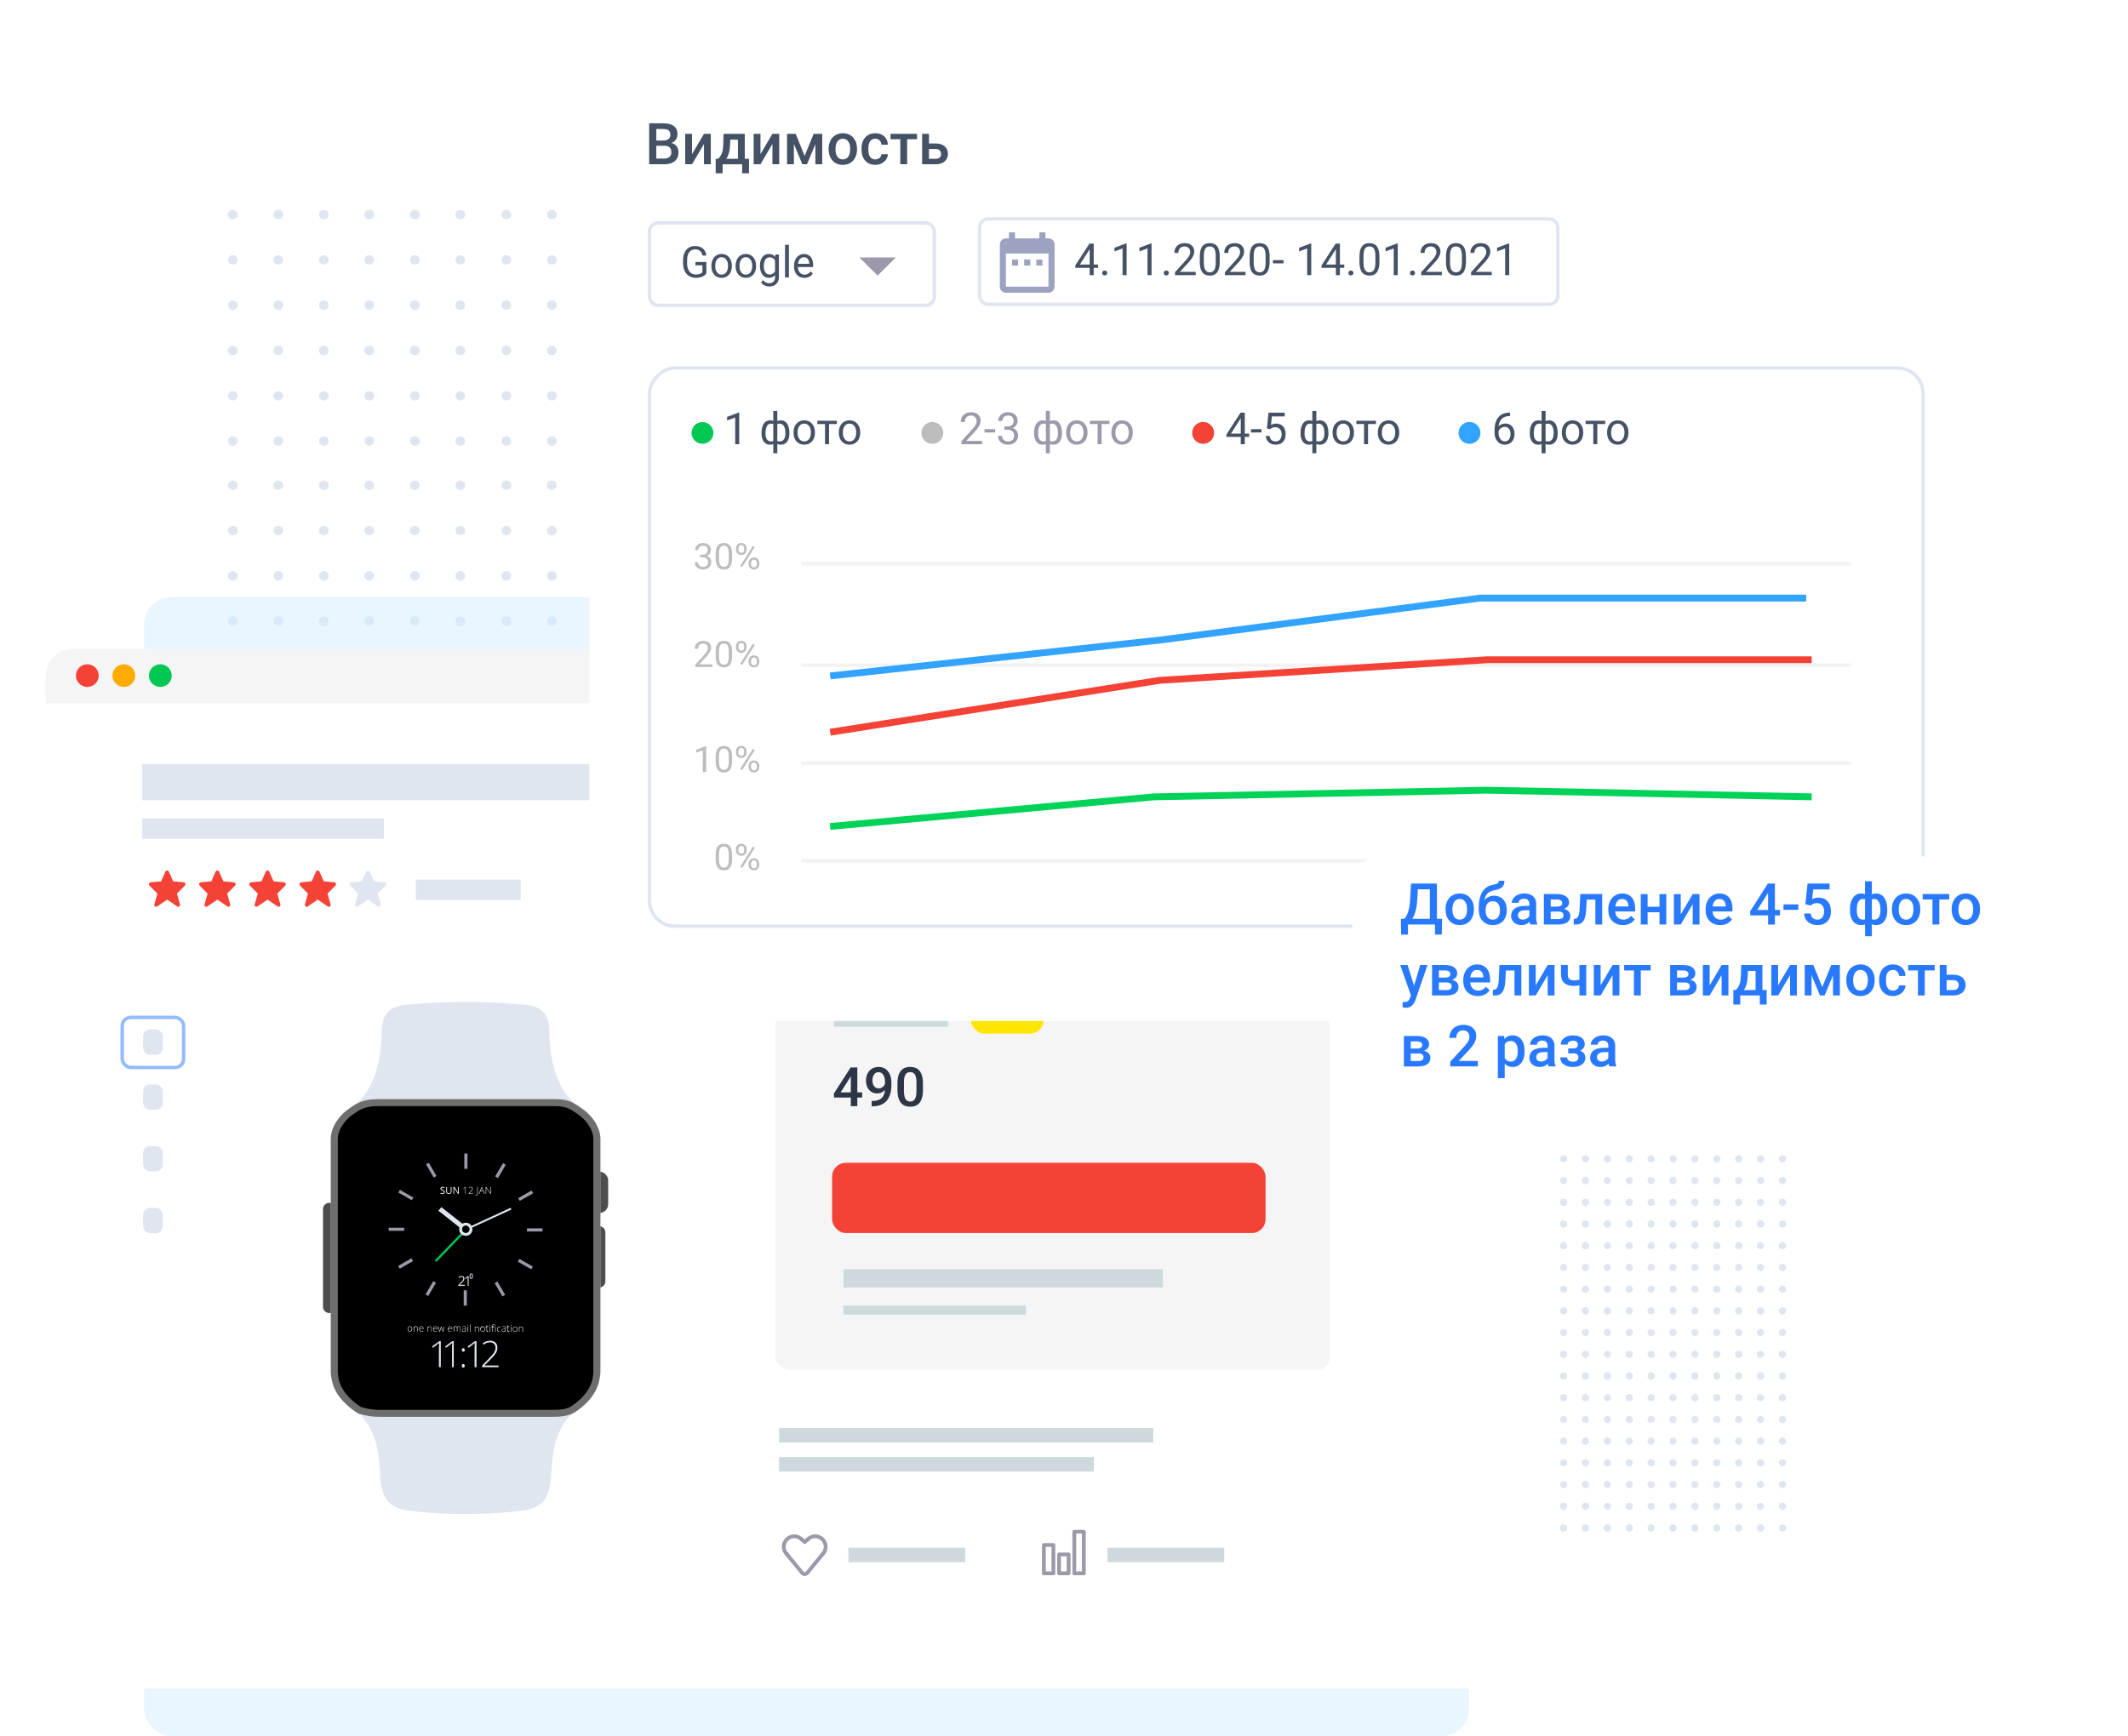 <svg xmlns="http://www.w3.org/2000/svg" xmlns:xlink="http://www.w3.org/1999/xlink" width="620" height="506" fill="none" xmlns:v="https://vecta.io/nano"><style><![CDATA[.B{fill:#e0e6f0}.C{fill:#fff}.D{fill-rule:evenodd}.E{fill:#bdbdbd}.F{fill:#9d99aa}.G{fill:#f44336}.H{fill:#455165}.I{color-interpolation-filters:sRGB}.J{flood-opacity:0}.K{fill:#00c853}.L{stroke:#e0e6f0}]]></style><g class="B"><path d="M67.824 103.506c-.784 0-1.419-.616-1.419-1.375s.635-1.375 1.419-1.375 1.419.615 1.419 1.375-.635 1.375-1.419 1.375zm39.772 0c-.783 0-1.419-.616-1.419-1.375s.636-1.375 1.419-1.375 1.419.615 1.419 1.375-.635 1.375-1.419 1.375zm-26.515 0c-.784 0-1.419-.616-1.419-1.375s.635-1.375 1.419-1.375 1.419.615 1.419 1.375-.635 1.375-1.419 1.375zm39.772 0c-.783 0-1.418-.616-1.418-1.375s.635-1.375 1.418-1.375 1.419.615 1.419 1.375-.635 1.375-1.419 1.375zm-26.514 0c-.784 0-1.419-.616-1.419-1.375s.635-1.375 1.419-1.375 1.419.615 1.419 1.375-.635 1.375-1.419 1.375zm39.772 0c-.784 0-1.419-.616-1.419-1.375s.635-1.375 1.419-1.375 1.419.615 1.419 1.375-.636 1.375-1.419 1.375zM67.824 90.304c-.784 0-1.419-.616-1.419-1.375s.635-1.375 1.419-1.375 1.419.616 1.419 1.375-.635 1.375-1.419 1.375zm39.772 0c-.783 0-1.419-.616-1.419-1.375s.636-1.375 1.419-1.375 1.419.616 1.419 1.375-.635 1.375-1.419 1.375zm-26.515 0c-.784 0-1.419-.616-1.419-1.375s.635-1.375 1.419-1.375 1.419.616 1.419 1.375-.635 1.375-1.419 1.375zm39.772 0c-.783 0-1.418-.616-1.418-1.375s.635-1.375 1.418-1.375 1.419.616 1.419 1.375-.635 1.375-1.419 1.375zm-26.514 0c-.784 0-1.419-.616-1.419-1.375s.635-1.375 1.419-1.375 1.419.616 1.419 1.375-.635 1.375-1.419 1.375zm39.772 0c-.784 0-1.419-.616-1.419-1.375s.635-1.375 1.419-1.375 1.419.616 1.419 1.375-.636 1.375-1.419 1.375zM67.824 77.102c-.784 0-1.419-.616-1.419-1.375s.635-1.375 1.419-1.375 1.419.616 1.419 1.375-.635 1.375-1.419 1.375zm39.772 0c-.783 0-1.419-.616-1.419-1.375s.636-1.375 1.419-1.375 1.419.616 1.419 1.375-.635 1.375-1.419 1.375zm-26.515 0c-.784 0-1.419-.616-1.419-1.375s.635-1.375 1.419-1.375 1.419.616 1.419 1.375-.635 1.375-1.419 1.375zm39.772 0c-.783 0-1.418-.616-1.418-1.375s.635-1.375 1.418-1.375 1.419.616 1.419 1.375-.635 1.375-1.419 1.375zm-26.514 0c-.784 0-1.419-.616-1.419-1.375s.635-1.375 1.419-1.375 1.419.616 1.419 1.375-.635 1.375-1.419 1.375zm39.772 0c-.784 0-1.419-.616-1.419-1.375s.635-1.375 1.419-1.375 1.419.616 1.419 1.375-.636 1.375-1.419 1.375zM67.824 63.901c-.784 0-1.419-.616-1.419-1.375s.635-1.375 1.419-1.375 1.419.616 1.419 1.375-.635 1.375-1.419 1.375zm39.772 0c-.783 0-1.419-.616-1.419-1.375s.636-1.375 1.419-1.375 1.419.616 1.419 1.375-.635 1.375-1.419 1.375zm-26.515 0c-.784 0-1.419-.616-1.419-1.375s.635-1.375 1.419-1.375 1.419.616 1.419 1.375-.635 1.375-1.419 1.375zm39.772 0c-.783 0-1.418-.616-1.418-1.375s.635-1.375 1.418-1.375 1.419.616 1.419 1.375-.635 1.375-1.419 1.375zm-26.514 0c-.784 0-1.419-.616-1.419-1.375s.635-1.375 1.419-1.375 1.419.616 1.419 1.375-.635 1.375-1.419 1.375zm39.772 0c-.784 0-1.419-.616-1.419-1.375s.635-1.375 1.419-1.375 1.419.616 1.419 1.375-.636 1.375-1.419 1.375zm-66.287 52.808c-.784 0-1.419-.616-1.419-1.375s.635-1.376 1.419-1.376 1.419.616 1.419 1.376-.635 1.375-1.419 1.375zm39.772 0c-.783 0-1.419-.616-1.419-1.375s.636-1.376 1.419-1.376 1.419.616 1.419 1.376-.635 1.375-1.419 1.375zm-26.515 0c-.784 0-1.419-.616-1.419-1.375s.635-1.376 1.419-1.376 1.419.616 1.419 1.376-.635 1.375-1.419 1.375zm39.772 0c-.783 0-1.418-.616-1.418-1.375s.635-1.376 1.418-1.376 1.419.616 1.419 1.376-.635 1.375-1.419 1.375zm-26.514 0c-.784 0-1.419-.616-1.419-1.375s.635-1.376 1.419-1.376 1.419.616 1.419 1.376-.635 1.375-1.419 1.375zm39.772 0c-.784 0-1.419-.616-1.419-1.375s.635-1.376 1.419-1.376 1.419.616 1.419 1.376-.636 1.375-1.419 1.375zM67.824 129.91c-.784 0-1.419-.616-1.419-1.376s.635-1.375 1.419-1.375 1.419.616 1.419 1.375-.635 1.376-1.419 1.376zm39.772 0c-.783 0-1.419-.616-1.419-1.376s.636-1.375 1.419-1.375 1.419.616 1.419 1.375-.635 1.376-1.419 1.376zm-26.515 0c-.784 0-1.419-.616-1.419-1.376s.635-1.375 1.419-1.375 1.419.616 1.419 1.375-.635 1.376-1.419 1.376zm39.772 0c-.783 0-1.418-.616-1.418-1.376s.635-1.375 1.418-1.375 1.419.616 1.419 1.375-.635 1.376-1.419 1.376zm-26.514 0c-.784 0-1.419-.616-1.419-1.376s.635-1.375 1.419-1.375 1.419.616 1.419 1.375-.635 1.376-1.419 1.376zm39.772 0c-.784 0-1.419-.616-1.419-1.376s.635-1.375 1.419-1.375 1.419.616 1.419 1.375-.636 1.376-1.419 1.376zm13.418 52.481c-.784 0-1.419-.615-1.419-1.375s.635-1.375 1.419-1.375 1.418.616 1.418 1.375-.635 1.375-1.418 1.375zm39.772 0c-.784 0-1.419-.615-1.419-1.375s.635-1.375 1.419-1.375 1.418.616 1.418 1.375-.635 1.375-1.418 1.375zm-26.515 0c-.784 0-1.419-.615-1.419-1.375s.635-1.375 1.419-1.375 1.419.616 1.419 1.375-.636 1.375-1.419 1.375zm39.772 0c-.784 0-1.419-.615-1.419-1.375s.635-1.375 1.419-1.375 1.419.616 1.419 1.375-.635 1.375-1.419 1.375zm-26.515 0c-.783 0-1.419-.615-1.419-1.375s.636-1.375 1.419-1.375 1.419.616 1.419 1.375-.635 1.375-1.419 1.375zm39.772 0c-.783 0-1.419-.615-1.419-1.375s.636-1.375 1.419-1.375 1.419.616 1.419 1.375-.635 1.375-1.419 1.375zm-66.286-13.202c-.784 0-1.419-.615-1.419-1.375s.635-1.375 1.419-1.375 1.418.616 1.418 1.375-.635 1.375-1.418 1.375zm39.772 0c-.784 0-1.419-.615-1.419-1.375s.635-1.375 1.419-1.375 1.418.616 1.418 1.375-.635 1.375-1.418 1.375zm-26.515 0c-.784 0-1.419-.615-1.419-1.375s.635-1.375 1.419-1.375 1.419.616 1.419 1.375-.636 1.375-1.419 1.375zm39.772 0c-.784 0-1.419-.615-1.419-1.375s.635-1.375 1.419-1.375 1.419.616 1.419 1.375-.635 1.375-1.419 1.375zm-26.515 0c-.783 0-1.419-.615-1.419-1.375s.636-1.375 1.419-1.375 1.419.616 1.419 1.375-.635 1.375-1.419 1.375zm39.772 0c-.783 0-1.419-.615-1.419-1.375s.636-1.375 1.419-1.375 1.419.616 1.419 1.375-.635 1.375-1.419 1.375zm-66.286-13.201c-.784 0-1.419-.616-1.419-1.376s.635-1.375 1.419-1.375 1.418.616 1.418 1.375-.635 1.376-1.418 1.376zm39.772 0c-.784 0-1.419-.616-1.419-1.376s.635-1.375 1.419-1.375 1.418.616 1.418 1.375-.635 1.376-1.418 1.376zm-26.515 0c-.784 0-1.419-.616-1.419-1.376s.635-1.375 1.419-1.375 1.419.616 1.419 1.375-.636 1.376-1.419 1.376zm39.772 0c-.784 0-1.419-.616-1.419-1.376s.635-1.375 1.419-1.375 1.419.616 1.419 1.375-.635 1.376-1.419 1.376zm-26.515 0c-.783 0-1.419-.616-1.419-1.376s.636-1.375 1.419-1.375 1.419.616 1.419 1.375-.635 1.376-1.419 1.376zm39.772 0c-.783 0-1.419-.616-1.419-1.376s.636-1.375 1.419-1.375 1.419.616 1.419 1.375-.635 1.376-1.419 1.376zm-66.286-13.202c-.784 0-1.419-.616-1.419-1.375s.635-1.376 1.419-1.376 1.418.616 1.418 1.376-.635 1.375-1.418 1.375zm39.772 0c-.784 0-1.419-.616-1.419-1.375s.635-1.376 1.419-1.376 1.418.616 1.418 1.376-.635 1.375-1.418 1.375zm-26.515 0c-.784 0-1.419-.616-1.419-1.375s.635-1.376 1.419-1.376 1.419.616 1.419 1.376-.636 1.375-1.419 1.375zm39.772 0c-.784 0-1.419-.616-1.419-1.375s.635-1.376 1.419-1.376 1.419.616 1.419 1.376-.635 1.375-1.419 1.375zm-26.515 0c-.783 0-1.419-.616-1.419-1.375s.636-1.376 1.419-1.376 1.419.616 1.419 1.376-.635 1.375-1.419 1.375zm39.772 0c-.783 0-1.419-.616-1.419-1.375s.636-1.376 1.419-1.376 1.419.616 1.419 1.376-.635 1.375-1.419 1.375zm-66.286 52.807c-.784 0-1.419-.616-1.419-1.375s.635-1.375 1.419-1.375 1.418.615 1.418 1.375-.635 1.375-1.418 1.375zm39.772 0c-.784 0-1.419-.616-1.419-1.375s.635-1.375 1.419-1.375 1.418.615 1.418 1.375-.635 1.375-1.418 1.375zm-26.515 0c-.784 0-1.419-.616-1.419-1.375s.635-1.375 1.419-1.375 1.419.615 1.419 1.375-.636 1.375-1.419 1.375zm39.772 0c-.784 0-1.419-.616-1.419-1.375s.635-1.375 1.419-1.375 1.419.615 1.419 1.375-.635 1.375-1.419 1.375zm-26.515 0c-.783 0-1.419-.616-1.419-1.375s.636-1.375 1.419-1.375 1.419.615 1.419 1.375-.635 1.375-1.419 1.375zm39.772 0c-.783 0-1.419-.616-1.419-1.375s.636-1.375 1.419-1.375 1.419.615 1.419 1.375-.635 1.375-1.419 1.375zm-66.286 13.202c-.784 0-1.419-.616-1.419-1.375s.635-1.375 1.419-1.375 1.418.615 1.418 1.375-.635 1.375-1.418 1.375zm39.772 0c-.784 0-1.419-.616-1.419-1.375s.635-1.375 1.419-1.375 1.418.615 1.418 1.375-.635 1.375-1.418 1.375zm-26.515 0c-.784 0-1.419-.616-1.419-1.375s.635-1.375 1.419-1.375 1.419.615 1.419 1.375-.636 1.375-1.419 1.375zm39.772 0c-.784 0-1.419-.616-1.419-1.375s.635-1.375 1.419-1.375 1.419.615 1.419 1.375-.635 1.375-1.419 1.375zm-26.515 0c-.783 0-1.419-.616-1.419-1.375s.636-1.375 1.419-1.375 1.419.615 1.419 1.375-.635 1.375-1.419 1.375zm39.772 0c-.783 0-1.419-.616-1.419-1.375s.636-1.375 1.419-1.375 1.419.615 1.419 1.375-.635 1.375-1.419 1.375zm-66.286-105.289c-.784 0-1.419-.616-1.419-1.375s.635-1.375 1.419-1.375 1.418.615 1.418 1.375-.635 1.375-1.418 1.375zm39.772 0c-.784 0-1.419-.616-1.419-1.375s.635-1.375 1.419-1.375 1.418.615 1.418 1.375-.635 1.375-1.418 1.375zm-26.515 0c-.784 0-1.419-.616-1.419-1.375s.635-1.375 1.419-1.375 1.419.615 1.419 1.375-.636 1.375-1.419 1.375zm39.772 0c-.784 0-1.419-.616-1.419-1.375s.635-1.375 1.419-1.375 1.419.615 1.419 1.375-.635 1.375-1.419 1.375zm-26.515 0c-.783 0-1.419-.616-1.419-1.375s.636-1.375 1.419-1.375 1.419.615 1.419 1.375-.635 1.375-1.419 1.375zm39.772 0c-.783 0-1.419-.616-1.419-1.375s.636-1.375 1.419-1.375 1.419.615 1.419 1.375-.635 1.375-1.419 1.375zm-66.286-13.202c-.784 0-1.419-.616-1.419-1.375s.635-1.375 1.419-1.375 1.418.616 1.418 1.375-.635 1.375-1.418 1.375zm39.772 0c-.784 0-1.419-.616-1.419-1.375s.635-1.375 1.419-1.375 1.418.616 1.418 1.375-.635 1.375-1.418 1.375zm-26.515 0c-.784 0-1.419-.616-1.419-1.375s.635-1.375 1.419-1.375 1.419.616 1.419 1.375-.636 1.375-1.419 1.375zm39.772 0c-.784 0-1.419-.616-1.419-1.375s.635-1.375 1.419-1.375 1.419.616 1.419 1.375-.635 1.375-1.419 1.375zm-26.515 0c-.783 0-1.419-.616-1.419-1.375s.636-1.375 1.419-1.375 1.419.616 1.419 1.375-.635 1.375-1.419 1.375zm39.772 0c-.783 0-1.419-.616-1.419-1.375s.636-1.375 1.419-1.375 1.419.616 1.419 1.375-.635 1.375-1.419 1.375zm-66.286-13.202c-.784 0-1.419-.616-1.419-1.375s.635-1.375 1.419-1.375 1.418.616 1.418 1.375-.635 1.375-1.418 1.375zm39.772 0c-.784 0-1.419-.616-1.419-1.375s.635-1.375 1.419-1.375 1.418.616 1.418 1.375-.635 1.375-1.418 1.375zm-26.515 0c-.784 0-1.419-.616-1.419-1.375s.635-1.375 1.419-1.375 1.419.616 1.419 1.375-.636 1.375-1.419 1.375zm39.772 0c-.784 0-1.419-.616-1.419-1.375s.635-1.375 1.419-1.375 1.419.616 1.419 1.375-.635 1.375-1.419 1.375zm-26.515 0c-.783 0-1.419-.616-1.419-1.375s.636-1.375 1.419-1.375 1.419.616 1.419 1.375-.635 1.375-1.419 1.375zm39.772 0c-.783 0-1.419-.616-1.419-1.375s.636-1.375 1.419-1.375 1.419.616 1.419 1.375-.635 1.375-1.419 1.375zm-66.286-13.202c-.784 0-1.419-.616-1.419-1.375s.635-1.375 1.419-1.375 1.418.616 1.418 1.375-.635 1.375-1.418 1.375zm39.772 0c-.784 0-1.419-.616-1.419-1.375s.635-1.375 1.419-1.375 1.418.616 1.418 1.375-.635 1.375-1.418 1.375zm-26.515 0c-.784 0-1.419-.616-1.419-1.375s.635-1.375 1.419-1.375 1.419.616 1.419 1.375-.636 1.375-1.419 1.375zm39.772 0c-.784 0-1.419-.616-1.419-1.375s.635-1.375 1.419-1.375 1.419.616 1.419 1.375-.635 1.375-1.419 1.375zm-26.515 0c-.783 0-1.419-.616-1.419-1.375s.636-1.375 1.419-1.375 1.419.616 1.419 1.375-.635 1.375-1.419 1.375zm39.772 0c-.783 0-1.419-.616-1.419-1.375s.636-1.375 1.419-1.375 1.419.616 1.419 1.375-.635 1.375-1.419 1.375zm-66.286 52.808c-.784 0-1.419-.616-1.419-1.375s.635-1.376 1.419-1.376 1.418.616 1.418 1.376-.635 1.375-1.418 1.375zm39.772 0c-.784 0-1.419-.616-1.419-1.375s.635-1.376 1.419-1.376 1.418.616 1.418 1.376-.635 1.375-1.418 1.375zm-26.515 0c-.784 0-1.419-.616-1.419-1.375s.635-1.376 1.419-1.376 1.419.616 1.419 1.376-.636 1.375-1.419 1.375zm39.772 0c-.784 0-1.419-.616-1.419-1.375s.635-1.376 1.419-1.376 1.419.616 1.419 1.376-.635 1.375-1.419 1.375zm-26.515 0c-.783 0-1.419-.616-1.419-1.375s.636-1.376 1.419-1.376 1.419.616 1.419 1.376-.635 1.375-1.419 1.375zm39.772 0c-.783 0-1.419-.616-1.419-1.375s.636-1.376 1.419-1.376 1.419.616 1.419 1.376-.635 1.375-1.419 1.375zm-66.286 13.202c-.784 0-1.419-.616-1.419-1.376s.635-1.375 1.419-1.375 1.418.616 1.418 1.375-.635 1.376-1.418 1.376zm39.772 0c-.784 0-1.419-.616-1.419-1.376s.635-1.375 1.419-1.375 1.418.616 1.418 1.375-.635 1.376-1.418 1.376zm-26.515 0c-.784 0-1.419-.616-1.419-1.376s.635-1.375 1.419-1.375 1.419.616 1.419 1.375-.636 1.376-1.419 1.376zm39.772 0c-.784 0-1.419-.616-1.419-1.376s.635-1.375 1.419-1.375 1.419.616 1.419 1.375-.635 1.376-1.419 1.376zm-26.515 0c-.783 0-1.419-.616-1.419-1.376s.636-1.375 1.419-1.375 1.419.616 1.419 1.375-.635 1.376-1.419 1.376zm39.772 0c-.783 0-1.419-.616-1.419-1.376s.636-1.375 1.419-1.375 1.419.616 1.419 1.375-.635 1.376-1.419 1.376zM67.824 182.391c-.784 0-1.419-.615-1.419-1.375s.635-1.375 1.419-1.375 1.419.616 1.419 1.375-.635 1.375-1.419 1.375zm39.772 0c-.783 0-1.419-.615-1.419-1.375s.636-1.375 1.419-1.375 1.419.616 1.419 1.375-.635 1.375-1.419 1.375zm-26.515 0c-.784 0-1.419-.615-1.419-1.375s.635-1.375 1.419-1.375 1.419.616 1.419 1.375-.635 1.375-1.419 1.375zm39.772 0c-.783 0-1.418-.615-1.418-1.375s.635-1.375 1.418-1.375 1.419.616 1.419 1.375-.635 1.375-1.419 1.375zm-26.514 0c-.784 0-1.419-.615-1.419-1.375s.635-1.375 1.419-1.375 1.419.616 1.419 1.375-.635 1.375-1.419 1.375zm39.772 0c-.784 0-1.419-.615-1.419-1.375s.635-1.375 1.419-1.375 1.419.616 1.419 1.375-.636 1.375-1.419 1.375zm-66.287-13.202c-.784 0-1.419-.615-1.419-1.375s.635-1.375 1.419-1.375 1.419.616 1.419 1.375-.635 1.375-1.419 1.375zm39.772 0c-.783 0-1.419-.615-1.419-1.375s.636-1.375 1.419-1.375 1.419.616 1.419 1.375-.635 1.375-1.419 1.375zm-26.515 0c-.784 0-1.419-.615-1.419-1.375s.635-1.375 1.419-1.375 1.419.616 1.419 1.375-.635 1.375-1.419 1.375zm39.772 0c-.783 0-1.418-.615-1.418-1.375s.635-1.375 1.418-1.375 1.419.616 1.419 1.375-.635 1.375-1.419 1.375zm-26.514 0c-.784 0-1.419-.615-1.419-1.375s.635-1.375 1.419-1.375 1.419.616 1.419 1.375-.635 1.375-1.419 1.375zm39.772 0c-.784 0-1.419-.615-1.419-1.375s.635-1.375 1.419-1.375 1.419.616 1.419 1.375-.636 1.375-1.419 1.375zm-66.287-13.201c-.784 0-1.419-.616-1.419-1.376s.635-1.375 1.419-1.375 1.419.616 1.419 1.375-.635 1.376-1.419 1.376zm39.772 0c-.783 0-1.419-.616-1.419-1.376s.636-1.375 1.419-1.375 1.419.616 1.419 1.375-.635 1.376-1.419 1.376zm-26.515 0c-.784 0-1.419-.616-1.419-1.376s.635-1.375 1.419-1.375 1.419.616 1.419 1.375-.635 1.376-1.419 1.376zm39.772 0c-.783 0-1.418-.616-1.418-1.376s.635-1.375 1.418-1.375 1.419.616 1.419 1.375-.635 1.376-1.419 1.376zm-26.514 0c-.784 0-1.419-.616-1.419-1.376s.635-1.375 1.419-1.375 1.419.616 1.419 1.375-.635 1.376-1.419 1.376zm39.772 0c-.784 0-1.419-.616-1.419-1.376s.635-1.375 1.419-1.375 1.419.616 1.419 1.375-.636 1.376-1.419 1.376zm-66.287-13.202c-.784 0-1.419-.616-1.419-1.375s.635-1.376 1.419-1.376 1.419.616 1.419 1.376-.635 1.375-1.419 1.375zm39.772 0c-.783 0-1.419-.616-1.419-1.375s.636-1.376 1.419-1.376 1.419.616 1.419 1.376-.635 1.375-1.419 1.375zm-26.515 0c-.784 0-1.419-.616-1.419-1.375s.635-1.376 1.419-1.376 1.419.616 1.419 1.376-.635 1.375-1.419 1.375zm39.772 0c-.783 0-1.418-.616-1.418-1.375s.635-1.376 1.418-1.376 1.419.616 1.419 1.376-.635 1.375-1.419 1.375zm-26.514 0c-.784 0-1.419-.616-1.419-1.375s.635-1.376 1.419-1.376 1.419.616 1.419 1.376-.635 1.375-1.419 1.375zm39.772 0c-.784 0-1.419-.616-1.419-1.375s.635-1.376 1.419-1.376 1.419.616 1.419 1.376-.636 1.375-1.419 1.375zm-66.287 52.807c-.784 0-1.419-.616-1.419-1.375s.635-1.375 1.419-1.375 1.419.615 1.419 1.375-.635 1.375-1.419 1.375zm39.772 0c-.783 0-1.419-.616-1.419-1.375s.636-1.375 1.419-1.375 1.419.615 1.419 1.375-.635 1.375-1.419 1.375zm-26.515 0c-.784 0-1.419-.616-1.419-1.375s.635-1.375 1.419-1.375 1.419.615 1.419 1.375-.635 1.375-1.419 1.375zm39.772 0c-.783 0-1.418-.616-1.418-1.375s.635-1.375 1.418-1.375 1.419.615 1.419 1.375-.635 1.375-1.419 1.375zm-26.514 0c-.784 0-1.419-.616-1.419-1.375s.635-1.375 1.419-1.375 1.419.615 1.419 1.375-.635 1.375-1.419 1.375zm39.772 0c-.784 0-1.419-.616-1.419-1.375s.635-1.375 1.419-1.375 1.419.615 1.419 1.375-.636 1.375-1.419 1.375zm-66.287 13.202c-.784 0-1.419-.616-1.419-1.375s.635-1.375 1.419-1.375 1.419.615 1.419 1.375-.635 1.375-1.419 1.375zm39.772 0c-.783 0-1.419-.616-1.419-1.375s.636-1.375 1.419-1.375 1.419.615 1.419 1.375-.635 1.375-1.419 1.375zm-26.515 0c-.784 0-1.419-.616-1.419-1.375s.635-1.375 1.419-1.375 1.419.615 1.419 1.375-.635 1.375-1.419 1.375zm39.772 0c-.783 0-1.418-.616-1.418-1.375s.635-1.375 1.418-1.375 1.419.615 1.419 1.375-.635 1.375-1.419 1.375zm-26.514 0c-.784 0-1.419-.616-1.419-1.375s.635-1.375 1.419-1.375 1.419.615 1.419 1.375-.635 1.375-1.419 1.375zm39.772 0c-.784 0-1.419-.616-1.419-1.375s.635-1.375 1.419-1.375 1.419.615 1.419 1.375-.636 1.375-1.419 1.375z"/><use xlink:href="#F"/><use xlink:href="#F" x="-12.756"/><use xlink:href="#F" x="-25.513"/><use xlink:href="#F" x="-38.27"/><use xlink:href="#F" x="-51.027"/><use xlink:href="#F" x="-63.783"/><use xlink:href="#F" x="-6.378"/><use xlink:href="#F" x="-19.135"/><use xlink:href="#G"/><use xlink:href="#F" x="-44.648"/><use xlink:href="#F" x="-57.405"/><use xlink:href="#H"/><use xlink:href="#H" x="-12.756"/><use xlink:href="#H" x="-25.513"/><use xlink:href="#H" x="-38.27"/><use xlink:href="#H" x="-51.027"/><use xlink:href="#H" x="-63.783"/><use xlink:href="#H" x="-6.378"/><use xlink:href="#H" x="-19.135"/><use xlink:href="#I"/><use xlink:href="#H" x="-44.648"/><use xlink:href="#H" x="-57.405"/><use xlink:href="#F" y="12.655"/><use xlink:href="#F" x="-12.756" y="12.655"/><use xlink:href="#F" x="-25.513" y="12.655"/><use xlink:href="#F" x="-38.27" y="12.655"/><use xlink:href="#F" x="-51.027" y="12.655"/><use xlink:href="#F" x="-63.783" y="12.655"/><use xlink:href="#F" x="-6.378" y="12.655"/><use xlink:href="#F" x="-19.135" y="12.655"/><use xlink:href="#G" y="12.655"/><use xlink:href="#F" x="-44.648" y="12.655"/><use xlink:href="#F" x="-57.405" y="12.655"/><use xlink:href="#F" y="18.983"/><use xlink:href="#F" x="-12.756" y="18.983"/><use xlink:href="#H" x="-25.513" y="12.655"/><use xlink:href="#H" x="-38.27" y="12.655"/><use xlink:href="#H" x="-51.027" y="12.655"/><use xlink:href="#H" x="-63.783" y="12.655"/><use xlink:href="#F" x="-6.378" y="18.983"/><use xlink:href="#H" x="-19.135" y="12.655"/><use xlink:href="#I" y="12.655"/><use xlink:href="#H" x="-44.648" y="12.655"/><use xlink:href="#H" x="-57.405" y="12.655"/><use xlink:href="#H" y="18.983"/><use xlink:href="#H" x="-12.756" y="18.983"/><use xlink:href="#H" x="-25.513" y="18.983"/><use xlink:href="#H" x="-38.27" y="18.983"/><use xlink:href="#H" x="-51.027" y="18.983"/><use xlink:href="#H" x="-63.783" y="18.983"/><use xlink:href="#H" x="-6.378" y="18.983"/><use xlink:href="#H" x="-19.135" y="18.983"/><use xlink:href="#I" y="18.983"/><use xlink:href="#H" x="-44.648" y="18.983"/><use xlink:href="#H" x="-57.405" y="18.983"/><use xlink:href="#F" y="31.638"/><use xlink:href="#F" x="-12.756" y="31.638"/><use xlink:href="#F" x="-25.513" y="31.638"/><use xlink:href="#F" x="-38.27" y="31.638"/><use xlink:href="#F" x="-51.027" y="31.638"/><use xlink:href="#F" x="-63.783" y="31.638"/><use xlink:href="#F" x="-6.378" y="31.638"/><use xlink:href="#F" x="-19.135" y="31.638"/><use xlink:href="#G" y="31.638"/><use xlink:href="#F" x="-44.648" y="31.638"/><use xlink:href="#F" x="-57.405" y="31.638"/><use xlink:href="#H" y="31.638"/><use xlink:href="#H" x="-12.756" y="31.638"/><use xlink:href="#H" x="-25.513" y="31.638"/><use xlink:href="#H" x="-38.27" y="31.638"/><use xlink:href="#H" x="-51.027" y="31.638"/><use xlink:href="#H" x="-63.783" y="31.638"/><use xlink:href="#H" x="-6.378" y="31.638"/><use xlink:href="#H" x="-19.135" y="31.638"/><use xlink:href="#I" y="31.638"/><use xlink:href="#H" x="-44.648" y="31.638"/><use xlink:href="#H" x="-57.405" y="31.638"/><use xlink:href="#F" y="44.293"/><use xlink:href="#F" x="-12.756" y="44.293"/><use xlink:href="#F" x="-25.513" y="44.293"/><use xlink:href="#F" x="-38.27" y="44.293"/><use xlink:href="#F" x="-51.027" y="44.293"/><use xlink:href="#F" x="-63.783" y="44.293"/><use xlink:href="#F" x="-6.378" y="44.293"/><use xlink:href="#F" x="-19.135" y="44.293"/><use xlink:href="#G" y="44.293"/><use xlink:href="#F" x="-44.648" y="44.293"/><use xlink:href="#F" x="-57.405" y="44.293"/><use xlink:href="#F" y="50.621"/><use xlink:href="#F" x="-12.756" y="50.621"/><use xlink:href="#F" x="-25.513" y="50.621"/><use xlink:href="#F" x="-38.27" y="50.621"/><use xlink:href="#F" x="-51.027" y="50.621"/><use xlink:href="#F" x="-63.783" y="50.621"/><use xlink:href="#F" x="-6.378" y="50.621"/><use xlink:href="#F" x="-19.135" y="50.621"/><use xlink:href="#G" y="50.621"/><use xlink:href="#F" x="-44.648" y="50.621"/><use xlink:href="#F" x="-57.405" y="50.621"/><use xlink:href="#H" y="50.621"/><use xlink:href="#H" x="-12.756" y="50.621"/><use xlink:href="#H" x="-25.513" y="50.621"/><use xlink:href="#H" x="-38.27" y="50.621"/><use xlink:href="#H" x="-51.027" y="50.621"/><use xlink:href="#H" x="-63.783" y="50.621"/><use xlink:href="#H" x="-6.378" y="50.621"/><use xlink:href="#H" x="-19.135" y="50.621"/><use xlink:href="#I" y="50.621"/><use xlink:href="#H" x="-44.648" y="50.621"/><use xlink:href="#H" x="-57.405" y="50.621"/><use xlink:href="#F" y="63.276"/><use xlink:href="#F" x="-12.756" y="63.276"/><use xlink:href="#F" x="-25.513" y="63.276"/><use xlink:href="#F" x="-38.27" y="63.276"/><use xlink:href="#F" x="-51.027" y="63.276"/><use xlink:href="#F" x="-63.783" y="63.276"/><use xlink:href="#F" x="-6.378" y="63.276"/><use xlink:href="#F" x="-19.135" y="63.276"/><use xlink:href="#G" y="63.276"/><use xlink:href="#F" x="-44.648" y="63.276"/><use xlink:href="#F" x="-57.405" y="63.276"/><use xlink:href="#F" y="69.604"/><use xlink:href="#F" x="-12.756" y="69.604"/><use xlink:href="#F" x="-25.513" y="69.604"/><use xlink:href="#F" x="-38.27" y="69.604"/><use xlink:href="#F" x="-51.027" y="69.604"/><use xlink:href="#F" x="-63.783" y="69.604"/><use xlink:href="#F" x="-6.378" y="69.604"/><use xlink:href="#F" x="-19.135" y="69.604"/><use xlink:href="#G" y="69.604"/><use xlink:href="#F" x="-44.648" y="69.604"/><use xlink:href="#F" x="-57.405" y="69.604"/><use xlink:href="#H" y="69.604"/><use xlink:href="#H" x="-12.756" y="69.604"/><use xlink:href="#H" x="-25.513" y="69.604"/><use xlink:href="#H" x="-38.27" y="69.604"/><use xlink:href="#H" x="-51.027" y="69.604"/><use xlink:href="#H" x="-63.783" y="69.604"/><use xlink:href="#H" x="-6.378" y="69.604"/><use xlink:href="#H" x="-19.135" y="69.604"/><use xlink:href="#I" y="69.604"/><use xlink:href="#H" x="-44.648" y="69.604"/><use xlink:href="#H" x="-57.405" y="69.604"/><use xlink:href="#F" y="82.259"/><use xlink:href="#F" x="-12.756" y="82.259"/><use xlink:href="#F" x="-25.513" y="82.259"/><use xlink:href="#F" x="-38.27" y="82.259"/><use xlink:href="#F" x="-51.027" y="82.259"/><use xlink:href="#F" x="-63.783" y="82.259"/><use xlink:href="#F" x="-6.378" y="82.259"/><use xlink:href="#F" x="-19.135" y="82.259"/><use xlink:href="#G" y="82.259"/><use xlink:href="#F" x="-44.648" y="82.259"/><use xlink:href="#F" x="-57.405" y="82.259"/><use xlink:href="#F" y="88.587"/><use xlink:href="#F" x="-12.756" y="88.587"/><use xlink:href="#F" x="-25.513" y="88.587"/><path d="M481.063 389.405A1.06 1.06 0 0 1 480 388.35a1.06 1.06 0 1 1 2.126 0 1.06 1.06 0 0 1-1.063 1.055z"/><use xlink:href="#F" x="-51.027" y="88.587"/><use xlink:href="#F" x="-63.783" y="88.587"/><use xlink:href="#F" x="-6.378" y="88.587"/><use xlink:href="#F" x="-19.135" y="88.587"/><use xlink:href="#G" y="88.587"/><use xlink:href="#F" x="-44.648" y="88.587"/><use xlink:href="#F" x="-57.405" y="88.587"/><use xlink:href="#H" y="88.587"/><use xlink:href="#H" x="-12.756" y="88.587"/><use xlink:href="#H" x="-25.513" y="88.587"/><use xlink:href="#H" x="-38.27" y="88.587"/><use xlink:href="#H" x="-51.027" y="88.587"/><use xlink:href="#H" x="-63.783" y="88.587"/><use xlink:href="#H" x="-6.378" y="88.587"/><use xlink:href="#H" x="-19.135" y="88.587"/><use xlink:href="#I" y="88.587"/><use xlink:href="#H" x="-44.648" y="88.587"/><use xlink:href="#H" x="-57.405" y="88.587"/><use xlink:href="#F" y="101.242"/><use xlink:href="#F" x="-12.756" y="101.242"/><use xlink:href="#F" x="-25.513" y="101.242"/><use xlink:href="#F" x="-38.27" y="101.242"/><use xlink:href="#F" x="-51.027" y="101.242"/><use xlink:href="#F" x="-63.783" y="101.242"/><use xlink:href="#F" x="-6.378" y="101.242"/><use xlink:href="#F" x="-19.135" y="101.242"/><use xlink:href="#G" y="101.242"/><use xlink:href="#F" x="-44.648" y="101.242"/><use xlink:href="#F" x="-57.405" y="101.242"/><use xlink:href="#H" y="101.242"/><use xlink:href="#H" x="-12.756" y="101.242"/><use xlink:href="#H" x="-25.513" y="101.242"/><use xlink:href="#H" x="-38.27" y="101.242"/><use xlink:href="#H" x="-51.027" y="101.242"/><use xlink:href="#H" x="-63.783" y="101.242"/><use xlink:href="#H" x="-6.378" y="101.242"/><use xlink:href="#H" x="-19.135" y="101.242"/><use xlink:href="#I" y="101.242"/><use xlink:href="#H" x="-44.648" y="101.242"/><use xlink:href="#H" x="-57.405" y="101.242"/><use xlink:href="#F" y="113.897"/><use xlink:href="#F" x="-12.756" y="113.897"/><use xlink:href="#F" x="-25.513" y="113.897"/><path d="M481.063 414.715A1.06 1.06 0 0 1 480 413.66a1.06 1.06 0 1 1 2.126 0 1.06 1.06 0 0 1-1.063 1.055z"/><use xlink:href="#F" x="-51.027" y="113.897"/><use xlink:href="#F" x="-63.783" y="113.897"/><use xlink:href="#F" x="-6.378" y="113.897"/><use xlink:href="#F" x="-19.135" y="113.897"/><use xlink:href="#G" y="113.897"/><use xlink:href="#F" x="-44.648" y="113.897"/><use xlink:href="#F" x="-57.405" y="113.897"/><use xlink:href="#F" y="120.225"/><use xlink:href="#F" x="-12.756" y="120.225"/><use xlink:href="#F" x="-25.513" y="120.225"/><use xlink:href="#F" x="-38.27" y="120.225"/><use xlink:href="#F" x="-51.027" y="120.225"/><use xlink:href="#F" x="-63.783" y="120.225"/><use xlink:href="#F" x="-6.378" y="120.225"/><use xlink:href="#F" x="-19.135" y="120.225"/><use xlink:href="#G" y="120.225"/><use xlink:href="#F" x="-44.648" y="120.225"/><use xlink:href="#F" x="-57.405" y="120.225"/><use xlink:href="#H" y="120.225"/><use xlink:href="#H" x="-12.756" y="120.225"/><use xlink:href="#H" x="-25.513" y="120.225"/><use xlink:href="#H" x="-38.27" y="120.225"/><use xlink:href="#H" x="-51.027" y="120.225"/><use xlink:href="#H" x="-63.783" y="120.225"/><use xlink:href="#H" x="-6.378" y="120.225"/><use xlink:href="#H" x="-19.135" y="120.225"/><use xlink:href="#I" y="120.225"/><use xlink:href="#H" x="-44.648" y="120.225"/><use xlink:href="#H" x="-57.405" y="120.225"/><use xlink:href="#F" y="132.88"/><use xlink:href="#F" x="-12.756" y="132.88"/><use xlink:href="#F" x="-25.513" y="132.88"/><use xlink:href="#F" x="-38.27" y="132.88"/><use xlink:href="#F" x="-51.027" y="132.88"/><use xlink:href="#F" x="-63.783" y="132.88"/><use xlink:href="#F" x="-6.378" y="132.88"/><use xlink:href="#F" x="-19.135" y="132.88"/><use xlink:href="#G" y="132.88"/><use xlink:href="#F" x="-44.648" y="132.88"/><use xlink:href="#F" x="-57.405" y="132.88"/><use xlink:href="#F" y="139.208"/><use xlink:href="#F" x="-12.756" y="139.208"/><use xlink:href="#F" x="-25.513" y="139.208"/><use xlink:href="#F" x="-38.27" y="139.208"/><use xlink:href="#F" x="-51.027" y="139.208"/><use xlink:href="#F" x="-63.783" y="139.208"/><use xlink:href="#H" y="139.208"/><use xlink:href="#H" x="-12.756" y="139.208"/><use xlink:href="#H" x="-25.513" y="139.208"/><use xlink:href="#H" x="-38.27" y="139.208"/><use xlink:href="#H" x="-51.027" y="139.208"/><use xlink:href="#H" x="-63.783" y="139.208"/><use xlink:href="#F" x="-6.378" y="139.208"/><use xlink:href="#F" x="-19.135" y="139.208"/><use xlink:href="#G" y="139.208"/><use xlink:href="#F" x="-44.648" y="139.208"/><use xlink:href="#F" x="-57.405" y="139.208"/><use xlink:href="#H" x="-6.378" y="139.208"/><use xlink:href="#H" x="-19.135" y="139.208"/><use xlink:href="#I" y="139.208"/><use xlink:href="#H" x="-44.648" y="139.208"/><use xlink:href="#H" x="-57.405" y="139.208"/></g><rect opacity=".5" x="35.613" y="234.941" width="17.897" height="14.594" rx="2.5" stroke="#2979ff"/><rect x="41.687" y="238.545" width="5.751" height="7.387" rx="2" class="B"/><path d="M170.937 203.835c0 1.058-.181 1.845-.542 2.359s-.926.771-1.694.771c-.759 0-1.32-.25-1.685-.752s-.553-1.256-.566-2.255v-1.207c0-1.044.18-1.821.542-2.329s.927-.761 1.699-.761c.765 0 1.328.245 1.689.737s.547 1.243.557 2.266v1.171zm-.903-1.235c0-.765-.108-1.322-.323-1.67s-.555-.527-1.02-.527-.799.174-1.011.522-.321.884-.327 1.607v1.445c0 .768.111 1.336.332 1.704s.563.547 1.016.547c.446 0 .776-.172.991-.518s.332-.888.342-1.63v-1.48zm-5.342 14.525c0-.426.135-.778.405-1.054s.623-.415 1.05-.415c.433 0 .783.14 1.05.42s.405.636.405 1.079v.346c0 .43-.137.782-.41 1.055s-.615.405-1.035.405-.773-.135-1.05-.405-.415-.636-.415-1.089v-.342zm.674.376a.93.93 0 0 0 .214.63.73.73 0 0 0 .577.244.7.7 0 0 0 .556-.239c.144-.159.215-.377.215-.654v-.357c0-.253-.07-.463-.21-.629s-.33-.249-.571-.249-.431.083-.571.249-.21.382-.21.649v.356zm2.788 3.624c0-.427.135-.777.405-1.05s.623-.415 1.05-.415.776.136 1.05.41.41.636.41 1.089v.346c0 .427-.137.778-.41 1.055s-.617.41-1.04.41-.774-.135-1.05-.405-.415-.636-.415-1.089v-.351zm.674.38c0 .258.071.469.214.635a.73.73 0 0 0 .577.244c.234 0 .421-.079.561-.239s.21-.382.21-.659v-.361c0-.258-.072-.468-.215-.63s-.329-.245-.566-.245a.73.73 0 0 0-.567.245c-.143.159-.214.376-.214.649v.361zm-2.466.826l-.513-.323 3.472-5.556.512.322-3.471 5.557z" class="E"/><g filter="url(#A)" class="C"><rect x="8" y="199.659" width="441.171" height="280.938" rx="8"/></g><rect opacity=".5" x="42" y="174" width="386" height="332" rx="8" fill="#d5ecff"/><g filter="url(#B)" class="C"><rect x="13.315" y="189.098" width="431.604" height="301.005" rx="8"/></g><path d="M13.315 197.098a8 8 0 0 1 8-8H458.18a8 8 0 0 1 8 8v7.842H13.315v-7.842z" fill="#f5f5f5"/><g clip-path="url(#E)"><g class="D"><g fill="#4c4d4d"><path d="M174.553 353.522a2.66 2.66 0 0 0 1.864-.765c.495-.488.774-1.151.777-1.842v-6.852c-.003-.692-.282-1.355-.777-1.844a2.67 2.67 0 0 0-1.864-.768 2.67 2.67 0 0 0-1.865.768 2.61 2.61 0 0 0-.776 1.844v6.852c.003.691.282 1.354.777 1.842a2.66 2.66 0 0 0 1.864.765zm.001 21.717c.483-.002.946-.193 1.287-.532a1.8 1.8 0 0 0 .535-1.275v-14.277c-.001-.478-.194-.936-.535-1.273a1.84 1.84 0 0 0-1.287-.53c-.484.002-.947.192-1.289.529a1.8 1.8 0 0 0-.538 1.274v14.277c.001.479.194.938.536 1.277a1.84 1.84 0 0 0 1.291.53zm-78.618 7.417c.483-.003.946-.194 1.287-.532a1.8 1.8 0 0 0 .535-1.275V352.35c-.001-.478-.194-.936-.535-1.275a1.84 1.84 0 0 0-2.578-.001 1.8 1.8 0 0 0-.537 1.276v28.499a1.8 1.8 0 0 0 .537 1.276 1.84 1.84 0 0 0 1.291.531z"/></g><path d="M167.664 411.447c-.58.376-1.137.788-1.666 1.233-4.919 5.647-5.024 11.92-5.433 17.049a17.63 17.63 0 0 1-.752 4.847c-.866 2.927-2.769 5.007-7.504 5.647l-.951.118c-.509.075-1.052.136-1.618.179a140.48 140.48 0 0 1-28.187 0c-.566-.047-1.108-.104-1.622-.179l-.952-.118c-4.734-.635-6.637-2.715-7.508-5.647a17.8 17.8 0 0 1-.709-4.847c-.409-5.129-.519-11.379-5.434-17.049-.53-.444-1.086-.856-1.665-1.233a17.28 17.28 0 0 1-3.602-3.295c-1.946-1.524-2.855-3.891-3.459-6.527-.134-.59-.204-1.192-.209-1.797v-67.911c0-3.591 2.707-7.167 5.657-9.049l.276-.175.209-.155a18.7 18.7 0 0 0 2.831-2.461c3.75-4.207 5.234-10.353 5.71-16.028l.152-2.654v-.772c0-5.115 2.432-7.53 7.271-7.821l1.337-.113c10.516-.937 21.096-.937 31.612 0l1.337.113c4.839.301 7.266 2.706 7.266 7.821v.772l.152 2.654c.585 7.002 2.527 14.212 8.565 18.489l.209.155.276.175c2.945 1.882 5.653 5.458 5.653 9.049v67.915a8.43 8.43 0 0 1-.205 1.798c-.609 4.174-3.578 7.53-7.061 9.817h.024z" class="B"/><path d="M167.663 411.447c-2.06 1.341-4.553 1.454-6.999 1.454h-49.85c-2.23.041-4.45-.308-6.557-1.031l-.618-.423c-3.483-2.283-6.457-5.643-7.061-9.812-.134-.59-.204-1.193-.209-1.798v-67.92c0-3.591 2.707-7.167 5.658-9.049l.275-.175.21-.155c2.826-2.005 5.086-2.221 8.617-2.221h49.355c3.745 0 5.382.146 8.308 2.221l.209.155.276.175c2.945 1.882 5.653 5.458 5.653 9.049v67.915c-.003.605-.072 1.208-.205 1.798-.609 4.174-3.578 7.53-7.061 9.817z" fill="#6e6e6c"/><path d="M105.214 410.054c1.808.574 3.7.851 5.6.819h49.85c1.956 0 4.197 0 5.862-1.116 2.955-1.939 5.648-4.823 6.186-8.414v-.075-.071c.099-.448.152-.905.157-1.364v-67.916c0-2.875-2.379-5.845-4.716-7.346l-.285-.179-.052-.033-.053-.037-.181-.137c-2.502-1.774-3.944-1.84-7.108-1.84h-49.346c-2.983 0-5.01.132-7.418 1.84l-.181.137-.052.037-.052.033-.286.179c-2.369 1.501-4.715 4.471-4.715 7.346v67.916c.002.459.055.916.157 1.364v.071.075c.509 3.511 3.231 6.49 6.185 8.414l.443.297h.005z" fill="#000"/></g><path d="M135.28 340.632h.918v-4.461h-.918v4.461zm-8.898 2.556l.795-.471-2.256-3.868-.794.47 2.255 3.864v.005zm-6.414 6.588l.476-.786-3.906-2.231-.476.786 3.911 2.231h-.005zm-2.212 8.922v-.908h-4.516v.908h4.516zm2.583 8.8l-.476-.786-3.868 2.231.476.786 3.911-2.231h-.043zm6.685 6.344l-.794-.471-2.256 3.864.795.47 2.255-3.863zm8.998 2.188h-.918v4.461h.918v-4.461zm8.898-2.555l-.795.47 2.255 3.869.795-.471-2.255-3.868zm6.413-6.589l-.475.786 3.911 2.231.476-.786-3.907-2.231h-.005zm2.213-8.898v.908h4.511v-.932l-4.511.024zm-2.584-8.8l.476.785 3.911-2.23-.476-.786-3.911 2.231zm-6.661-6.344l.795.471 2.255-3.869-.795-.47-2.279 3.835.024.033z" class="F"/><g class="D"><path d="M135.708 357.202c-.281 0-.551.11-.75.307s-.311.464-.311.742a1.02 1.02 0 0 0 .195.602l-8.169 8.471.476.424 8.207-8.504c.146.047.301.062.453.045s.299-.068.43-.147.243-.186.328-.312a1.03 1.03 0 0 0 .166-.419 1.05 1.05 0 0 0-.026-.449 1.04 1.04 0 0 0-.215-.397 1.06 1.06 0 0 0-.363-.272 1.08 1.08 0 0 0-.444-.096l.023.005z" class="K"/><g class="B"><path d="M149.012 352.491l-.224-.513-11.419 5.271c-.171-.279-.412-.51-.7-.669s-.612-.242-.942-.239a1.98 1.98 0 0 0-1.004.277l-6.143-4.833-.847 1.054 6.129 4.838c-.082.262-.105.539-.069.811s.131.533.278.766.344.431.575.582.494.25.769.292.554.024.821-.051.514-.206.725-.384.381-.399.499-.648.178-.519.18-.794c0-.168-.023-.336-.067-.499l11.419-5.261h.02zm-13.304 6.791c-.21 0-.415-.062-.59-.177a1.05 1.05 0 0 1-.39-.471 1.03 1.03 0 0 1-.061-.606c.041-.204.142-.391.291-.538a1.07 1.07 0 0 1 1.156-.227c.194.079.36.214.476.386a1.04 1.04 0 0 1-.132 1.325c-.199.197-.469.308-.75.308z"/></g></g><path d="M128.404 398.444h-.514v-5.515l.062-1.563c-.05.054-.104.104-.161.151l-1.618 1.261-.3-.367 2.079-1.539h.476v7.572h-.024zm3.807 0h-.514v-5.515l.062-1.563c-.053.057-.11.104-.162.151a95.03 95.03 0 0 1-1.622 1.261l-.3-.367 2.084-1.539h.452v7.572zm2.341-.405c0-.339.138-.513.418-.513s.433.174.433.513-.142.509-.433.509-.418-.17-.418-.509zm0-4.635c0-.339.138-.508.418-.508s.433.169.433.508a.54.54 0 0 1-.123.395.42.42 0 0 1-.143.091.43.43 0 0 1-.167.027.41.41 0 0 1-.162-.028c-.051-.02-.098-.051-.137-.09a.54.54 0 0 1-.119-.395zm4.234 5.04h-.513v-5.515l.061-1.563-.166.151-1.618 1.261-.3-.367 2.108-1.539h.476v7.572h-.048zm6.467 0h-4.801v-.471l2.041-2.113a14.67 14.67 0 0 0 1.204-1.35c.21-.272.381-.572.509-.89.109-.287.164-.592.162-.898a1.43 1.43 0 0 0-.106-.599c-.078-.19-.196-.362-.346-.503a1.62 1.62 0 0 0-.54-.33c-.2-.073-.413-.107-.626-.098-.675.012-1.325.256-1.837.692l-.285-.358c.591-.508 1.348-.789 2.131-.79a2.26 2.26 0 0 1 1.575.527c.197.188.35.415.449.667s.143.522.127.792c.01.518-.116 1.031-.366 1.487a8.49 8.49 0 0 1-1.428 1.736l-1.97 1.995h4.107v.504z" class="B"/><g class="C"><path d="M120.083 387.286c.012.204-.05.404-.176.565-.06.066-.133.119-.216.154a.63.63 0 0 1-.26.049c-.122.002-.243-.028-.348-.09a.62.62 0 0 1-.228-.273.99.99 0 0 1-.081-.405c-.013-.203.052-.405.181-.564a.6.6 0 0 1 .214-.155.62.62 0 0 1 .262-.048.62.62 0 0 1 .261.049.61.61 0 0 1 .215.154c.122.162.183.362.171.564h.005zm-1.18 0a.74.74 0 0 0 .138.471c.046.055.104.099.17.128a.46.46 0 0 0 .21.041c.073.003.146-.01.213-.04a.47.47 0 0 0 .173-.129c.096-.138.143-.303.133-.471.01-.167-.037-.333-.133-.47a.47.47 0 0 0-.173-.129.49.49 0 0 0-.213-.041.48.48 0 0 0-.212.041.47.47 0 0 0-.173.129c-.095.138-.142.303-.133.47zm2.678.739v-.941c.01-.116-.023-.232-.095-.325a.39.39 0 0 0-.137-.079c-.051-.017-.104-.024-.158-.019-.071-.008-.143 0-.211.024a.48.48 0 0 0-.179.112c-.098.122-.144.278-.128.433v.814h-.134v-1.478h.115l.028.203a.57.57 0 0 1 .23-.186.58.58 0 0 1 .294-.045c.337 0 .509.179.509.541v.965l-.134-.019zm1.266.029a.67.67 0 0 1-.277-.043c-.088-.035-.167-.087-.232-.155a.79.79 0 0 1-.186-.555.86.86 0 0 1 .181-.57.58.58 0 0 1 .212-.162c.083-.037.173-.054.264-.05a.53.53 0 0 1 .23.042c.073.031.137.078.189.137.109.141.163.317.152.494v.109h-1.08a.69.69 0 0 0 .143.47c.051.055.113.098.183.126a.52.52 0 0 0 .221.034c.074.005.149.005.224 0a1.27 1.27 0 0 0 .247-.08v.137c-.075.03-.153.053-.233.07-.079.008-.159.008-.238 0v-.004zm-.043-1.412c-.064-.001-.128.011-.188.035a.46.46 0 0 0-.159.106.67.67 0 0 0-.152.405h.951a.62.62 0 0 0-.114-.4.37.37 0 0 0-.139-.112c-.054-.025-.115-.037-.175-.034h-.024zm2.803 1.412v-.942c.01-.116-.024-.231-.095-.324a.39.39 0 0 0-.138-.08.38.38 0 0 0-.157-.019.47.47 0 0 0-.214.023.48.48 0 0 0-.181.113.62.62 0 0 0-.124.433v.814h-.138v-1.477h.119v.202c.057-.081.136-.145.227-.186a.57.57 0 0 1 .292-.045c.337 0 .509.179.509.542v.964l-.1-.018zm1.261.028a.67.67 0 0 1-.277-.044.65.65 0 0 1-.232-.154.78.78 0 0 1-.181-.555.85.85 0 0 1 .176-.57.59.59 0 0 1 .212-.161c.083-.037.173-.054.264-.05.078-.004.156.011.227.042s.136.077.187.136c.11.141.166.317.157.495v.108h-1.081a.69.69 0 0 0 .143.47.51.51 0 0 0 .184.126c.07.028.145.039.221.034.074.006.149.006.223 0a1.28 1.28 0 0 0 .248-.08v.109c-.076.03-.154.053-.233.07-.08.008-.159.008-.238 0v.024zm-.038-1.412c-.065-.003-.13.008-.19.032s-.114.062-.158.109c-.096.114-.15.257-.152.405h.923c.009-.142-.031-.283-.114-.4-.035-.048-.082-.087-.136-.112a.37.37 0 0 0-.173-.034zm2.16 1.412l-.329-.988c0-.066-.047-.165-.08-.297l-.029.104-.057.197-.338.984h-.133l-.428-1.478h.147l.238.857c.045.155.081.312.109.47l.119-.423.31-.904h.123l.291.899.123.423.11-.47.228-.847h.138l-.409 1.478-.133-.005zm2.222.028c-.095.006-.189-.009-.277-.043a.64.64 0 0 1-.232-.155.78.78 0 0 1-.186-.555c-.01-.204.053-.405.176-.569.057-.07.13-.125.213-.162a.59.59 0 0 1 .263-.05c.079-.003.157.011.23.042s.137.078.189.137c.109.141.163.316.152.494v.108h-1.08c-.009.169.044.336.147.471.051.055.114.097.184.125s.146.04.221.035a1.66 1.66 0 0 0 .223 0c.085-.019.168-.046.248-.08v.08a1.6 1.6 0 0 1-.233.07c-.079.008-.159.008-.238 0v.052zm-.043-1.412c-.065-.001-.129.011-.188.036a.5.5 0 0 0-.159.105.67.67 0 0 0-.153.405h.952a.63.63 0 0 0-.114-.4c-.037-.048-.084-.086-.139-.111a.38.38 0 0 0-.175-.035h-.024zm2.893 1.412v-1.064a.47.47 0 0 0-.086-.315c-.033-.035-.074-.062-.119-.079a.33.33 0 0 0-.143-.02.45.45 0 0 0-.182.025c-.058.021-.111.055-.155.098-.084.114-.123.255-.11.395v.866h-.143v-1.007c0-.254-.114-.377-.342-.377-.065-.005-.13.004-.19.028a.4.4 0 0 0-.157.109c-.082.129-.118.281-.105.433v.814h-.157v-1.478h.114l.029.203a.38.38 0 0 1 .176-.17c.077-.041.164-.062.252-.061.094-.013.19.006.272.054s.145.122.18.21a.52.52 0 0 1 .2-.198.59.59 0 0 1 .28-.066c.067-.005.134.003.197.025a.49.49 0 0 1 .17.102c.091.118.135.266.124.414v.965l-.105.094zm1.57 0l-.033-.231c-.063.083-.142.152-.233.203a.63.63 0 0 1-.281.056.48.48 0 0 1-.343-.108c-.041-.04-.074-.089-.095-.142s-.031-.111-.028-.169a.37.37 0 0 1 .046-.194c.032-.059.081-.109.139-.144.16-.091.344-.133.528-.123h.286v-.212a.47.47 0 0 0-.091-.32.34.34 0 0 0-.125-.086.35.35 0 0 0-.151-.022c-.152.003-.301.043-.433.118l-.052-.118a1.17 1.17 0 0 1 .476-.117.47.47 0 0 1 .197.025.45.45 0 0 1 .169.102c.091.111.135.252.124.395v.983l-.1.104zm-.552-.094a.48.48 0 0 0 .206-.026c.066-.023.126-.061.175-.11a.47.47 0 0 0 .112-.173c.023-.065.032-.135.026-.204v-.146h-.262c-.164-.006-.327.026-.476.094a.29.29 0 0 0-.103.111c-.023.046-.034.097-.03.148-.002.04.004.08.019.118s.037.071.067.098c.068.055.155.082.242.076l.024.014zm1.313.094h-.138v-1.478h.138v1.478zm-.157-1.882c0-.085.029-.127.086-.127.013-.001.026.001.038.007s.022.015.029.026c.008.03.008.063 0 .094.008.032.008.066 0 .098-.007.012-.017.022-.029.028s-.025.01-.038.01c-.057 0-.086-.047-.086-.136zm.833 1.882h-.138v-2.118h.138v2.118zm2.317 0v-.941a.47.47 0 0 0-.095-.325.4.4 0 0 0-.137-.08c-.051-.017-.105-.023-.158-.019-.072-.008-.145 0-.213.023a.48.48 0 0 0-.182.114c-.094.124-.138.278-.124.433v.814h-.119v-1.478h.115l.028.203a.55.55 0 0 1 .227-.187.56.56 0 0 1 .292-.044c.338 0 .509.179.509.541v.965l-.143-.019zm1.903-.739a.83.83 0 0 1-.176.565.61.61 0 0 1-.476.202.64.64 0 0 1-.375-.15.62.62 0 0 1-.229-.273c-.057-.128-.084-.266-.081-.405a.82.82 0 0 1 .176-.565.62.62 0 0 1 .476-.202c.09-.004.179.012.262.047a.6.6 0 0 1 .214.155.83.83 0 0 1 .176.565l.033.061zm-1.18 0a.75.75 0 0 0 .134.471c.048.053.108.096.174.125s.138.044.211.044.145-.015.211-.044.126-.072.174-.125c.096-.138.143-.304.134-.471.011-.168-.038-.334-.138-.47a.53.53 0 0 0-.174-.126.52.52 0 0 0-.419 0c-.066.03-.125.072-.173.126-.097.137-.144.303-.134.47zm2.032.654c.075.001.15-.007.224-.023v.108c-.075.02-.152.029-.229.028a.37.37 0 0 1-.158-.02c-.051-.018-.098-.046-.137-.083a.47.47 0 0 1-.09-.33v-.941h-.224v-.188l.224-.061.066-.334h.072v.357h.438v.118h-.438v.941c-.008.089.014.178.062.254.022.029.05.052.084.067s.07.021.106.018v.089zm.723.085h-.138v-1.478h.138v1.478zm-.157-1.882c0-.085.029-.127.086-.127.014-.001.027.002.04.007s.023.015.031.026c.009.03.009.063 0 .094.009.032.009.066 0 .098-.008.012-.019.021-.031.028s-.026.01-.04.01c-.057 0-.086-.047-.086-.136zm1.252.531h-.367v1.36h-.133v-1.36h-.281v-.183l.281-.052v-.113a.65.65 0 0 1 .1-.4c.041-.045.093-.081.151-.103s.12-.03.182-.024c.084.001.167.014.247.038l-.033.113c-.071-.023-.144-.034-.219-.033-.043-.005-.086.001-.126.018s-.075.042-.102.076c-.051.092-.074.196-.067.301v.141h.352v.118l.015.103zm.428 1.36h-.138v-1.477h.138v1.477zm-.157-1.882c0-.085.028-.127.09-.127a.1.1 0 0 1 .038.008c.011.006.021.015.029.025.008.031.008.063 0 .094.009.032.009.067 0 .099-.008.011-.018.02-.029.026s-.025.01-.038.012c-.062 0-.09-.048-.09-.137zm1.294 1.92a.66.66 0 0 1-.274-.044c-.087-.034-.166-.087-.23-.154-.121-.165-.185-.363-.185-.567a.96.96 0 0 1 .185-.567c.065-.069.145-.122.234-.157a.65.65 0 0 1 .28-.045 1.07 1.07 0 0 1 .371.066l-.034.122c-.108-.041-.222-.063-.337-.066a.53.53 0 0 0-.23.037.51.51 0 0 0-.189.133.73.73 0 0 0-.143.47.7.7 0 0 0 .143.471.47.47 0 0 0 .177.131c.068.03.143.043.218.038a1.03 1.03 0 0 0 .38-.07v.033a.86.86 0 0 1-.375.066l.009.103zm1.689-.028l-.033-.231c-.063.083-.142.152-.233.203-.089.039-.184.058-.281.056a.48.48 0 0 1-.343-.108c-.044-.044-.077-.097-.099-.156a.43.43 0 0 1-.024-.182c.006-.062.025-.121.056-.175a.43.43 0 0 1 .124-.137c.161-.09.344-.133.529-.122h.285v-.231c.008-.113-.022-.225-.086-.32-.035-.038-.079-.067-.127-.086s-.101-.026-.153-.022a.89.89 0 0 0-.428.118l-.053-.118c.149-.072.311-.112.476-.117.067-.007.135.002.199.024a.48.48 0 0 1 .172.103c.089.112.132.253.119.395v.983l-.1.123zm-.552-.094c.069.004.139-.005.204-.028a.5.5 0 0 0 .177-.104c.047-.051.084-.111.108-.177a.51.51 0 0 0 .03-.204v-.146h-.262c-.164-.006-.327.026-.476.094-.043.028-.078.066-.101.112a.3.3 0 0 0-.032.147c-.002.04.004.08.019.117a.28.28 0 0 0 .067.099c.068.055.155.082.242.076l.024.014zm1.575 0a1.06 1.06 0 0 0 .224-.024v.108c-.075.02-.152.03-.229.029-.053.004-.108-.003-.158-.021s-.098-.046-.137-.083a.47.47 0 0 1-.095-.329v-.941h-.219v-.198l.219-.061.072-.334h.071v.357h.438v.118h-.438v.941c-.008.089.014.178.062.254a.2.2 0 0 0 .084.068c.033.015.07.02.106.017v.099zm.723.084h-.133v-1.477h.138v1.477h-.005zm-.157-1.882c0-.085.029-.127.086-.127.013-.001.026.001.038.007s.022.015.029.026c.01.03.01.064 0 .094.01.032.01.067 0 .099-.007.011-.017.021-.029.028s-.025.01-.038.01c-.057 0-.086-.048-.086-.137zm1.937 1.153a.83.83 0 0 1-.181.565.61.61 0 0 1-.215.153c-.082.035-.171.052-.261.049a.66.66 0 0 1-.347-.089.61.61 0 0 1-.228-.273.99.99 0 0 1-.081-.405.83.83 0 0 1 .176-.565c.127-.122.298-.19.476-.19s.348.068.475.19a.85.85 0 0 1 .176.565h.01zm-1.185 0a.75.75 0 0 0 .138.471.51.51 0 0 0 .173.125c.066.029.138.044.21.044s.144-.015.21-.044a.51.51 0 0 0 .173-.125c.096-.138.143-.304.133-.471.011-.167-.036-.333-.133-.471a.49.49 0 0 0-.173-.129.48.48 0 0 0-.212-.04c-.073-.003-.146.011-.213.04a.49.49 0 0 0-.173.129c-.094.139-.141.304-.133.471zm2.679.739v-.941a.47.47 0 0 0-.095-.325c-.04-.036-.087-.063-.137-.08s-.105-.023-.158-.019c-.071-.008-.144.001-.211.024a.46.46 0 0 0-.179.113c-.097.123-.141.278-.124.433v.814h-.124v-1.478h.114l.029.202c.057-.081.136-.145.227-.186a.55.55 0 0 1 .292-.044c.337 0 .509.179.509.541v.965l-.143-.019zm-22.653-40.753c.005.079-.01.158-.045.229a.46.46 0 0 1-.15.18.84.84 0 0 1-.523.151c-.189.008-.377-.024-.552-.094v-.221a1.66 1.66 0 0 0 .271.08c.095.018.193.028.29.028.123.008.246-.021.352-.085.039-.028.07-.065.091-.107s.03-.09.028-.138c.003-.059-.012-.118-.043-.169s-.085-.094-.142-.122a1.58 1.58 0 0 0-.3-.127c-.151-.045-.288-.126-.4-.236-.083-.1-.126-.228-.119-.357a.48.48 0 0 1 .046-.204c.03-.063.075-.119.13-.163a.73.73 0 0 1 .476-.137 1.33 1.33 0 0 1 .552.113l-.071.198a1.32 1.32 0 0 0-.476-.099.48.48 0 0 0-.291.075c-.034.026-.062.059-.08.098a.26.26 0 0 0-.024.123c-.005.059.009.118.038.17s.076.093.128.122c.09.049.184.09.281.122a1.12 1.12 0 0 1 .433.24.47.47 0 0 1 .124.33h-.024zm1.97-1.459v1.285c.006.099-.01.198-.046.29a.68.68 0 0 1-.164.246c-.077.069-.167.121-.265.155s-.202.049-.306.043a.77.77 0 0 1-.301-.042.76.76 0 0 1-.26-.156c-.069-.072-.122-.157-.156-.25a.72.72 0 0 1-.044-.291v-1.28h.233v1.299c-.004.069.006.139.03.204s.061.126.108.177a.58.58 0 0 0 .189.106c.07.023.143.031.216.026a.54.54 0 0 0 .211-.027c.067-.023.13-.058.184-.105.048-.052.085-.113.108-.179a.52.52 0 0 0 .03-.207v-1.294h.233zm2.146 1.991h-.267l-1.104-1.671v.537 1.134h-.214v-1.991h.267l1.094 1.661v-.235-.287-1.139h.219v1.991h.005zm1.984 0h-.133v-1.454-.41c-.01.023-.025.044-.043.061l-.424.33-.076-.099.543-.4h.119v1.99l.014-.018zm2.127 0h-1.261v-.123l.537-.55a3.57 3.57 0 0 0 .315-.358c.057-.07.102-.15.133-.235a.63.63 0 0 0 .043-.231.39.39 0 0 0-.027-.158.38.38 0 0 0-.088-.134c-.084-.076-.195-.116-.309-.113-.175.005-.343.07-.476.184l-.076-.094c.154-.137.354-.212.562-.212.151-.007.299.043.414.141a.52.52 0 0 1 .115.175.5.5 0 0 1 .032.206c-.001.135-.035.268-.1.386a2.14 2.14 0 0 1-.371.471l-.514.527h1.075v.132l-.004-.014zm.918.498a.53.53 0 0 1-.205-.032v-.123a.79.79 0 0 0 .205.028c.224 0 .333-.117.333-.357v-2.005h.138v1.991c0 .334-.157.498-.476.498h.005zm2.036-1.204h-.818l-.281.706h-.152l.809-2h.09l.804 2h-.157l-.28-.706h-.015zm-.766-.123h.743l-.272-.72c0-.056-.052-.131-.085-.235a1.44 1.44 0 0 1-.081.24l-.281.715h-.024zm2.993.829h-.142l-1.19-1.77v.471 1.294h-.138v-1.986h.143l1.189 1.765v-.471-1.294h.138v1.991z"/></g><g class="B"><path d="M137.298 372.679c-.062.002-.124-.008-.181-.031s-.109-.057-.152-.1a.47.47 0 0 1-.134-.344v-.616a.47.47 0 0 1 .134-.344.48.48 0 0 1 .761.158.47.47 0 0 1 .033.186v.616a.47.47 0 0 1-.033.186.48.48 0 0 1-.105.158c-.042.042-.092.076-.148.099a.44.44 0 0 1-.175.032zm0-.225c.03 0 .06-.007.088-.019s.053-.03.073-.052.044-.051.056-.082a.23.23 0 0 0 .016-.097v-.616c.001-.033-.004-.066-.017-.097s-.031-.059-.055-.082c-.043-.042-.101-.066-.161-.066s-.122.023-.167.066c-.045.049-.069.113-.067.179v.616c-.001.033.004.066.015.096s.029.059.052.083.047.041.076.053.059.018.091.018zm-1.87 2.291h-1.904v-.277l.752-.749a4.83 4.83 0 0 0 .476-.494c.068-.086.124-.181.167-.282a.91.91 0 0 0 .052-.301c.004-.067-.006-.134-.03-.196a.48.48 0 0 0-.108-.167c-.107-.09-.245-.137-.386-.131a.99.99 0 0 0-.337.056c-.129.054-.249.125-.357.212l-.171-.216a1.32 1.32 0 0 1 .861-.325c.23-.014.456.06.633.207a.71.71 0 0 1 .176.247c.039.095.057.197.052.299-.003.187-.055.37-.152.532-.159.247-.351.472-.571.668l-.628.607h1.475v.296.014zm1.146 0h-.314v-2.018-.471a.77.77 0 0 1-.095.085c-.033.033-.185.155-.476.381l-.176-.221.762-.584h.271v2.824l.028.004z"/></g><path d="M136.77 358.251a1.04 1.04 0 0 0-.116-.473c-.075-.147-.185-.274-.319-.371s-.29-.162-.454-.189a1.09 1.09 0 0 0-.492.035 1.07 1.07 0 0 0-.422.25 1.05 1.05 0 0 0-.309.897 1.05 1.05 0 0 0 .18.454 1.09 1.09 0 0 0 1.036.434c.166-.026.322-.091.458-.188a1.06 1.06 0 0 0 .322-.372c.076-.148.116-.311.116-.477z" fill="#000" class="D"/></g><path d="M41.395 222.648h171.489v10.566H41.395z" class="B"/><path d="M226.991 416.171h109.008v4.225H226.991zm0 8.449h91.727v4.225h-91.727z" fill="#cdd9dd"/><path d="M41.395 238.498h70.456v5.943H41.395zm79.761 17.829h30.576v5.943h-30.576z" class="B"/><path d="M48.706 253.686c.328 0 .485.267.539.392l1.169 2.679a.19.19 0 0 0 .052.059c.021.015.045.026.071.031l2.894.27c.18.007.458.086.561.379.099.284-.058.521-.175.638l-.001.002-2.203 2.217c-.017.021-.03.046-.036.072a.21.21 0 0 0-.003.083l.857 3.004a.73.73 0 0 1 .027.272c-.011.102-.056.26-.208.371a.53.53 0 0 1-.427.084.73.73 0 0 1-.256-.116h-.001L48.75 262.2c-.012-.006-.025-.009-.039-.009s-.027.003-.039.009l-2.832 1.925a.73.73 0 0 1-.254.112c-.103.023-.267.027-.418-.079a.52.52 0 0 1-.216-.369.72.72 0 0 1 .026-.277l.001-.004.856-3c.005-.027.004-.056-.003-.083s-.019-.051-.036-.072l-2.208-2.223c-.106-.108-.271-.345-.165-.633s.387-.364.539-.379h.002l2.909-.271c.026-.006.05-.016.072-.032s.04-.036.053-.059l1.171-2.684c.055-.122.214-.386.539-.386zm14.623 0c.328 0 .485.267.539.392l1.169 2.679c.013.023.031.043.052.059s.045.026.071.031l2.894.27c.18.007.458.086.561.379.1.284-.058.521-.175.638l-.001.002-2.203 2.217c-.017.021-.03.046-.036.072a.21.21 0 0 0-.003.083l.857 3.004a.72.72 0 0 1 .027.272c-.011.103-.057.26-.208.371a.53.53 0 0 1-.427.084.73.73 0 0 1-.256-.116h-.001l-2.816-1.923c-.012-.006-.025-.009-.039-.009s-.027.003-.039.009l-2.832 1.925a.73.73 0 0 1-.254.112c-.104.023-.267.027-.418-.079a.52.52 0 0 1-.216-.369.72.72 0 0 1 .026-.277l.001-.004.856-3c.005-.027.004-.056-.003-.083s-.019-.051-.036-.072l-2.208-2.223c-.106-.108-.271-.345-.166-.633s.387-.364.539-.379h.002l2.909-.271c.026-.006.05-.016.071-.032a.2.2 0 0 0 .053-.059l1.171-2.684c.055-.122.214-.386.539-.386zm29.246 0c.328 0 .485.267.539.392l1.169 2.679c.013.023.031.043.052.059s.045.026.071.031l2.894.27c.18.007.458.086.561.379.1.284-.058.521-.175.638l-.001.002-2.203 2.217c-.017.021-.03.046-.036.072a.21.21 0 0 0-.003.083l.857 3.004a.72.72 0 0 1 .027.272c-.011.103-.057.26-.208.371a.53.53 0 0 1-.427.084.73.73 0 0 1-.256-.116h-.001l-2.816-1.923c-.012-.006-.025-.009-.039-.009s-.027.003-.039.009l-2.832 1.925a.73.73 0 0 1-.254.112c-.103.023-.267.027-.418-.079a.52.52 0 0 1-.216-.369.72.72 0 0 1 .025-.277l.001-.004.856-3c.005-.027.004-.056-.003-.083s-.019-.051-.036-.072l-2.208-2.223c-.106-.108-.271-.345-.165-.633s.387-.364.539-.379h.002l2.909-.271c.026-.006.05-.016.071-.032a.2.2 0 0 0 .053-.059l1.171-2.684c.055-.122.214-.386.539-.386zm-14.623 0c.329 0 .485.267.539.392l1.169 2.679c.013.023.031.043.052.059s.045.026.071.031l2.894.27c.18.007.458.086.561.379.099.284-.058.521-.175.638l-.001.002-2.203 2.217c-.017.021-.03.046-.036.072a.21.21 0 0 0-.003.083l.857 3.004a.74.74 0 0 1 .027.272c-.01.103-.056.26-.208.371a.53.53 0 0 1-.427.084.73.73 0 0 1-.256-.116h-.001l-2.816-1.923c-.012-.006-.025-.009-.039-.009s-.027.003-.039.009l-2.832 1.925a.73.73 0 0 1-.254.112c-.103.023-.267.027-.418-.079a.52.52 0 0 1-.215-.369.72.72 0 0 1 .025-.277l.001-.004.856-3c.005-.027.004-.056-.003-.083s-.019-.051-.036-.072l-2.208-2.223c-.106-.108-.271-.345-.166-.633s.387-.364.539-.379h.002l2.909-.271c.026-.006.05-.016.072-.032s.04-.036.053-.059l1.171-2.684c.055-.122.214-.386.54-.386z" class="G"/><path d="M107.198 253.686c.329 0 .486.267.539.392l1.169 2.679c.013.023.031.043.052.059s.045.026.071.031l2.894.27c.18.007.458.086.561.379.1.284-.057.521-.175.638l-.001.002-2.203 2.217c-.017.021-.03.046-.036.072s-.008.056-.003.083l.857 3.004a.72.72 0 0 1 .027.272c-.011.102-.057.26-.208.371a.53.53 0 0 1-.428.084c-.103-.023-.19-.071-.255-.116h-.001l-2.816-1.923c-.012-.006-.025-.009-.039-.009s-.027.003-.039.009l-2.832 1.925a.72.72 0 0 1-.253.112.53.53 0 0 1-.419-.079.52.52 0 0 1-.215-.369.71.71 0 0 1 .025-.277l.001-.004.856-3a.18.18 0 0 0-.002-.083c-.007-.026-.019-.051-.037-.072l-2.208-2.223c-.106-.108-.271-.345-.165-.633s.387-.364.539-.379h.001l2.909-.271c.026-.006.05-.016.071-.032s.04-.036.053-.059l1.171-2.684c.055-.122.214-.386.539-.386z" class="B"/><rect x="225.928" y="275.702" width="161.586" height="123.57" rx="4" fill="#f5f5f5"/><rect x="242.435" y="338.873" width="126.29" height="20.471" rx="4" class="G"/><path d="M249.783 318.348h1.41v1.509h-1.41v2.507h-1.893v-2.507h-4.899l-.054-1.146 4.891-7.615h1.955v7.252zm-4.86 0h2.967v-4.706l-.14.248-2.827 4.458zm12.891-.697c-.633.666-1.373.998-2.22.998-.997 0-1.791-.345-2.383-1.037s-.888-1.609-.888-2.739c0-.743.15-1.416.451-2.02s.73-1.073 1.286-1.408 1.199-.503 1.931-.503c1.143 0 2.049.423 2.719 1.269s1.005 1.978 1.005 3.397v.526c0 2.033-.463 3.583-1.387 4.651s-2.303 1.61-4.136 1.625h-.226v-1.555h.273c1.116-.016 1.973-.281 2.57-.797s.932-1.324 1.005-2.407zm-1.823-.472c.379 0 .735-.108 1.067-.325s.59-.516.772-.898v-.735c0-.831-.172-1.499-.514-2.004s-.787-.759-1.332-.759a1.54 1.54 0 0 0-1.309.674c-.322.443-.483 1.006-.483 1.687 0 .706.164 1.277.491 1.71s.763.65 1.308.65zm12.915.441c0 1.62-.306 2.843-.919 3.668s-1.535 1.231-2.781 1.231c-1.225 0-2.15-.4-2.773-1.2s-.935-1.994-.95-3.567v-1.951c0-1.619.304-2.834.911-3.644.613-.81 1.545-1.215 2.796-1.215 1.242 0 2.166.394 2.773 1.184.613.789.927 1.97.943 3.544v1.95zm-1.893-2.105c0-1.057-.145-1.831-.436-2.321-.291-.496-.753-.743-1.387-.743-.617 0-1.072.234-1.363.704-.29.464-.444 1.192-.459 2.182v2.554c0 1.052.148 1.837.444 2.352s.761.774 1.394.774c.608 0 1.057-.237 1.348-.712s.444-1.227.459-2.244v-2.546z" fill="#2d3646"/><path d="M242.937 293.968h33.234v5.283h-33.234zm4.252 157.056h34.018v4.225h-34.018zm75.478 0h34.018v4.225h-34.018zm-76.909-81.113h93.056v5.283h-93.056zm0 10.566h53.175v2.641h-53.175z" fill="#cdd9dd"/><rect x="282.818" y="291.327" width="21.27" height="9.906" rx="4" fill="#ffe600"/><g class="D"><g class="F"><path d="M237.505 448.275c-.328 0-.652.064-.954.19s-.577.309-.807.54c-.215.216-.566.218-.783.004s-.22-.562-.005-.778a3.59 3.59 0 0 1 1.168-.782c.437-.182.907-.275 1.381-.275s.943.093 1.381.275a3.59 3.59 0 0 1 1.168.782v.001a3.61 3.61 0 0 1 1.051 2.546c0 .953-.377 1.868-1.051 2.547-.215.216-.565.218-.783.005s-.221-.562-.006-.778a2.52 2.52 0 0 0 .732-1.774c0-.664-.263-1.301-.732-1.773-.23-.232-.504-.415-.806-.54a2.48 2.48 0 0 0-.954-.19z"/><path d="M235.773 448.263c.198.232.168.579-.065.775l-.892.749c-.234.196-.583.167-.781-.065a.55.55 0 0 1 .066-.776l.892-.749c.233-.196.583-.167.78.066z"/><path d="M230.031 447.449c.437-.182.907-.275 1.381-.275s.943.093 1.381.275a3.59 3.59 0 0 1 1.168.782c.215.216.213.565-.005.778s-.568.212-.783-.004c-.231-.231-.505-.415-.807-.54a2.48 2.48 0 0 0-.954-.19c-.328 0-.652.064-.954.19a2.45 2.45 0 0 0-.807.54c-.469.472-.732 1.109-.732 1.773s.263 1.301.733 1.774a.55.55 0 0 1-.006.778c-.218.213-.569.211-.783-.005-.674-.679-1.051-1.594-1.051-2.547a3.61 3.61 0 0 1 1.051-2.546v-.001a3.59 3.59 0 0 1 1.168-.782z"/><path d="M233.145 448.261c.198-.231.548-.259.781-.062l.891.754c.233.197.262.544.063.775s-.548.26-.781.063l-.891-.754a.55.55 0 0 1-.063-.776zm-4.237 4.25c.237-.192.586-.156.779.08l4.459 5.447c.039.044.086.079.139.103s.113.037.173.037a.43.43 0 0 0 .174-.037.4.4 0 0 0 .138-.103l4.46-5.447c.193-.236.542-.272.779-.08a.55.55 0 0 1 .08.774l-4.464 5.454c-.152.176-.329.31-.529.401a1.53 1.53 0 0 1-.638.139c-.219 0-.437-.047-.637-.139a1.53 1.53 0 0 1-.52-.391l-4.474-5.464c-.193-.236-.157-.582.081-.774zm83.539-6.109a.55.55 0 0 1 .554-.55h2.77a.55.55 0 0 1 .554.55v12.107c0 .304-.248.551-.554.551h-2.77c-.306 0-.554-.247-.554-.551v-12.107zm1.108.551v11.006h1.662v-11.006h-1.662zm-5.539 6.053a.55.55 0 0 1 .554-.55h2.77a.55.55 0 0 1 .553.55v5.503c0 .304-.248.551-.553.551h-2.77c-.306 0-.554-.247-.554-.551v-5.503zm1.108.551v4.402h1.662v-4.402h-1.662zm-4.985-3.853c-.306 0-.554.247-.554.551v8.254c0 .304.248.551.554.551h2.769c.306 0 .554-.247.554-.551v-8.254c0-.304-.248-.551-.554-.551h-2.769zm.554 8.255v-7.154h1.661v7.154h-1.661z"/></g><path d="M25.442 200.196c1.835 0 3.323-1.479 3.323-3.302s-1.488-3.302-3.323-3.302-3.323 1.478-3.323 3.302 1.488 3.302 3.323 3.302z" class="G"/><path d="M36.076 200.196c1.835 0 3.323-1.479 3.323-3.302s-1.488-3.302-3.323-3.302-3.324 1.478-3.324 3.302 1.488 3.302 3.324 3.302z" fill="#ffab00"/><path d="M46.712 200.196c1.836 0 3.323-1.479 3.323-3.302s-1.488-3.302-3.323-3.302-3.323 1.478-3.323 3.302 1.488 3.302 3.323 3.302z" class="K"/></g><rect opacity=".5" x="35.613" y="296.5" width="17.897" height="14.594" rx="2.5" stroke="#2979ff"/><g class="B"><rect x="41.687" y="300" width="5.751" height="7.387" rx="2"/><rect x="41.687" y="316" width="5.751" height="7.387" rx="2"/><rect x="41.687" y="334" width="5.751" height="7.387" rx="2"/><rect x="41.687" y="352" width="5.751" height="7.387" rx="2"/></g><g filter="url(#C)" class="C"><rect width="406.09" height="273.545" rx="8" transform="matrix(1 0 0 -1 171.712 291.545)"/></g><rect x="-.5" y=".5" width="371.072" height="162.704" rx="7.5" transform="matrix(-1 0 0 1 559.793 106.717)" class="L"/><g stroke="#f5f2f2"><use xlink:href="#J"/><path d="M233.869 222.366c0 .016.013.029.029.029h305.105c.015 0 .028-.013.028-.029s-.013-.029-.028-.029H233.898c-.016 0-.029.013-.029.029zm0-28.516c0 .016.013.028.029.028h305.105c.015 0 .028-.012.028-.028s-.013-.029-.028-.029H233.898c-.016 0-.029.013-.029.029z"/><use xlink:href="#J" y="-86.605"/></g><rect x="189.221" y="64.971" width="83" height="24" rx="2.5" class="L"/><path d="M205.802 79.659c-.298.437-.715.765-1.251.984s-1.152.322-1.861.322c-.718 0-1.354-.171-1.91-.514s-.987-.837-1.293-1.473-.457-1.372-.466-2.209v-.786c0-1.357.309-2.409.925-3.156s1.491-1.12 2.611-1.12c.918 0 1.657.241 2.217.724s.903 1.159 1.028 2.042h-1.161c-.217-1.192-.91-1.788-2.078-1.788-.778 0-1.368.281-1.771.842s-.6 1.366-.604 2.426v.736c0 1.011.225 1.815.677 2.413s1.061.891 1.831.891a3.95 3.95 0 0 0 1.142-.148c.326-.099.596-.266.81-.501V77.32h-2.037v-.965h3.191v3.305zm1.468-2.227c0-.656.125-1.246.375-1.77s.604-.928 1.051-1.213.965-.427 1.541-.427c.891 0 1.61.316 2.158.947s.828 1.471.828 2.519v.081c0 .652-.123 1.238-.369 1.757s-.59.918-1.046 1.207-.97.433-1.559.433c-.886 0-1.605-.316-2.157-.947s-.822-1.467-.822-2.506v-.081zm1.124.136c0 .743.167 1.339.502 1.788s.789.675 1.353.675a1.6 1.6 0 0 0 1.354-.681c.334-.454.502-1.097.502-1.918 0-.734-.172-1.328-.514-1.782a1.6 1.6 0 0 0-1.354-.687 1.59 1.59 0 0 0-1.335.674c-.339.45-.508 1.093-.508 1.931zm5.934-.136c0-.656.125-1.246.375-1.77s.604-.928 1.052-1.213.964-.427 1.54-.427c.891 0 1.61.316 2.158.947s.828 1.471.828 2.519v.081c0 .652-.123 1.238-.369 1.757a2.8 2.8 0 0 1-1.045 1.207 2.83 2.83 0 0 1-1.559.433c-.887 0-1.606-.316-2.158-.947s-.822-1.467-.822-2.506v-.081zm1.124.136c0 .743.168 1.339.502 1.788a1.61 1.61 0 0 0 1.354.675 1.59 1.59 0 0 0 1.353-.681c.335-.458.502-1.097.502-1.918 0-.734-.171-1.328-.514-1.782s-.789-.687-1.354-.687a1.59 1.59 0 0 0-1.335.674c-.338.45-.508 1.093-.508 1.931zm5.965-.13c0-1.044.235-1.873.707-2.488s1.096-.928 1.873-.928c.798 0 1.42.289 1.867.866l.055-.743h1.021v6.535c0 .866-.252 1.549-.755 2.048s-1.173.749-2.019.749c-.471 0-.932-.103-1.383-.309s-.796-.489-1.034-.848l.58-.687c.48.606 1.066.91 1.759.91.544 0 .967-.157 1.269-.47s.459-.755.459-1.324v-.576c-.447.528-1.057.792-1.831.792-.765 0-1.386-.316-1.861-.947s-.707-1.491-.707-2.581zm1.124.13c0 .755.151 1.349.453 1.782s.725.644 1.269.644c.705 0 1.223-.328 1.553-.984v-3.057c-.342-.639-.856-.959-1.541-.959-.544 0-.969.217-1.275.65s-.459 1.075-.459 1.925zm7.306 3.273h-1.118v-9.505h1.118v9.505zm4.508.124c-.886 0-1.608-.297-2.164-.891s-.833-1.397-.833-2.395v-.21c0-.664.122-1.256.368-1.776s.596-.932 1.04-1.225.93-.446 1.45-.446c.85 0 1.511.287 1.982.86s.707 1.394.707 2.463v.477h-4.43c.017.66.204 1.194.562 1.603a1.77 1.77 0 0 0 1.378.606c.395 0 .729-.082 1.003-.248a2.55 2.55 0 0 0 .72-.656l.682.544c-.548.862-1.369 1.293-2.465 1.293zm-.139-6.003a1.47 1.47 0 0 0-1.136.507c-.306.334-.496.804-.568 1.411h3.275v-.087c-.032-.582-.185-1.031-.459-1.349s-.645-.483-1.112-.483z" class="H"/><path d="M250.378 75.033l5.315 5.281 5.316-5.281h-10.631z" class="F"/><rect x="285.386" y="63.798" width="168.496" height="24.885" rx="2.5" class="L"/><g class="D"><path d="M305.481 69.467h-.886v-1.76h-1.772v1.76h-7.087v-1.76h-1.772v1.76h-.886a1.76 1.76 0 0 0-1.763 1.76l-.008 12.322c0 .968.788 1.76 1.771 1.76h12.403c.974 0 1.772-.792 1.772-1.76V71.227c0-.968-.798-1.76-1.772-1.76zm-8.859 6.161h-1.772v1.76h1.772v-1.76zm3.543 0h-1.771v1.76h1.771v-1.76zm1.772 0h1.772v1.76h-1.772v-1.76zm-8.859 7.921h12.403v-9.681h-12.403v9.682z" fill="#9da2c1"/><path d="M350.538 129.337a3.18 3.18 0 0 0 3.189-3.169 3.18 3.18 0 1 0-6.378 0 3.18 3.18 0 0 0 3.189 3.169z" class="G"/><use xlink:href="#K" fill="#32a4ff"/><use xlink:href="#K" x="-156.501" class="E"/></g><path d="M213.288 250.321c0 1.117-.192 1.947-.576 2.49s-.985.815-1.801.815c-.807 0-1.404-.264-1.791-.794s-.589-1.327-.602-2.382v-1.274c0-1.104.192-1.924.576-2.46s.986-.805 1.806-.805c.813 0 1.412.26 1.796.779s.581 1.313.592 2.393v1.238zm-.96-1.305c0-.808-.115-1.396-.343-1.764s-.59-.557-1.085-.557-.849.184-1.074.552-.341.933-.348 1.697v1.526c0 .812.118 1.411.353 1.8s.599.578 1.08.578c.474 0 .825-.183 1.053-.547s.353-.939.364-1.723v-1.562zm2.107-1.558c0-.45.144-.821.431-1.113s.663-.439 1.116-.439c.46 0 .832.148 1.116.444s.431.672.431 1.139v.367c0 .453-.146.825-.436 1.113s-.654.429-1.101.429-.822-.143-1.116-.429-.441-.672-.441-1.15v-.361zm.716.398c0 .268.076.489.229.665s.356.258.612.258c.246 0 .443-.085.592-.253s.228-.399.228-.691v-.377c0-.268-.074-.489-.223-.665s-.351-.263-.607-.263-.459.088-.607.263-.224.404-.224.686v.377zm2.964 3.826c0-.45.144-.82.431-1.109s.663-.438 1.116-.438.825.144 1.116.433.436.672.436 1.15v.366a1.51 1.51 0 0 1-.436 1.114c-.287.289-.656.433-1.106.433s-.821-.142-1.116-.428-.441-.672-.441-1.15v-.371zm.717.402c0 .272.076.495.228.671s.356.258.612.258c.25 0 .449-.085.597-.253s.224-.404.224-.696v-.382c0-.272-.077-.493-.229-.665s-.349-.258-.602-.258c-.246 0-.446.086-.602.258s-.228.397-.228.686v.381zm-2.622.872l-.545-.341 3.691-5.868.545.34-3.691 5.869zm-8.679-58.578h-4.952v-.686l2.616-2.887c.388-.437.654-.791.799-1.063a1.8 1.8 0 0 0 .224-.851c0-.392-.12-.713-.359-.964s-.557-.377-.955-.377c-.477 0-.849.136-1.116.408s-.394.643-.394 1.124h-.96c0-.691.223-1.25.669-1.676s1.05-.639 1.801-.639c.703 0 1.258.184 1.667.551s.612.851.612 1.46c0 .739-.474 1.619-1.422 2.64l-2.025 2.182h3.795v.778zm5.756-3.202c0 1.117-.192 1.947-.576 2.491s-.984.814-1.801.814c-.806 0-1.403-.264-1.791-.794s-.588-1.327-.602-2.382v-1.274c0-1.104.192-1.924.576-2.46s.987-.804 1.807-.804c.813 0 1.412.259 1.796.778s.581 1.314.591 2.393v1.238zm-.96-1.305c0-.808-.114-1.396-.342-1.764s-.59-.557-1.085-.557-.85.184-1.075.552-.341.934-.348 1.697v1.526c0 .812.118 1.412.353 1.8s.599.578 1.08.578c.474 0 .825-.182 1.054-.547s.353-.938.363-1.722v-1.563z" class="E"/><path d="M214.435 188.314c0-.451.143-.822.43-1.114s.663-.439 1.116-.439c.461 0 .833.148 1.116.444s.431.672.431 1.14v.366c0 .454-.145.825-.436 1.114s-.654.428-1.1.428-.822-.143-1.116-.428-.441-.672-.441-1.15v-.361zm.716.397c0 .268.076.49.228.665s.357.258.613.258a.75.75 0 0 0 .592-.253c.152-.168.228-.399.228-.691v-.376c0-.268-.074-.49-.223-.666s-.352-.263-.608-.263-.458.088-.607.263-.223.404-.223.686v.377zm2.964 3.826c0-.45.143-.82.431-1.108s.662-.439 1.116-.439.825.145 1.116.433.436.673.436 1.15v.367c0 .45-.146.821-.436 1.113s-.656.434-1.106.434-.822-.143-1.116-.428-.441-.673-.441-1.15v-.372zm.716.403c0 .271.076.495.229.67s.356.258.612.258c.249 0 .448-.084.597-.253s.223-.404.223-.696v-.382c0-.271-.076-.493-.228-.665a.76.76 0 0 0-.602-.258c-.246 0-.447.086-.602.258s-.229.397-.229.686v.382zm-2.621.871l-.545-.34 3.69-5.869.545.34-3.69 5.869zm-10.475 31.196h-.966v-6.359l-1.936.707v-.866l2.751-1.027h.151v7.545zm7.552-3.203c0 1.118-.192 1.948-.576 2.491s-.985.815-1.801.815c-.806 0-1.403-.265-1.791-.794s-.588-1.327-.602-2.383v-1.273c0-1.104.192-1.924.576-2.46s.986-.805 1.806-.805c.814 0 1.412.26 1.796.779s.582 1.313.592 2.393v1.237zm-.96-1.304c0-.808-.114-1.396-.343-1.764s-.59-.557-1.085-.557-.849.184-1.074.552-.341.933-.348 1.697v1.526c0 .811.118 1.411.353 1.8s.599.577 1.08.577c.474 0 .825-.182 1.054-.546s.352-.939.363-1.723V220.5zm2.107-1.558c0-.45.144-.821.431-1.114s.663-.438 1.116-.438c.46 0 .832.148 1.116.444s.431.672.431 1.139v.366c0 .454-.145.826-.436 1.114s-.654.428-1.1.428a1.54 1.54 0 0 1-1.116-.428c-.294-.286-.442-.672-.442-1.15v-.361zm.717.397a.98.98 0 0 0 .228.666c.152.172.356.258.613.258.245 0 .442-.085.591-.253s.229-.399.229-.691v-.377a.99.99 0 0 0-.224-.665c-.148-.175-.351-.263-.607-.263s-.458.088-.607.263-.223.404-.223.686v.376zm2.964 3.827c0-.45.143-.82.43-1.109s.663-.438 1.116-.438.826.144 1.116.433.436.672.436 1.15v.366a1.51 1.51 0 0 1-.436 1.114c-.287.289-.655.433-1.105.433s-.822-.142-1.116-.428-.441-.672-.441-1.15v-.371zm.716.402c0 .272.076.495.228.671s.357.257.613.257c.249 0 .448-.084.597-.252s.223-.404.223-.696v-.382c0-.272-.076-.493-.228-.665a.76.76 0 0 0-.603-.258c-.245 0-.446.086-.602.258s-.228.397-.228.686v.381zm-2.621.872l-.545-.341 3.69-5.868.545.34-3.69 5.869zm-12.234-62.796h.721c.454-.007.81-.126 1.07-.356s.389-.542.389-.934c0-.88-.441-1.32-1.324-1.32-.415 0-.747.119-.996.356s-.369.545-.369.933h-.96c0-.594.218-1.088.654-1.48s.997-.593 1.671-.593c.713 0 1.272.188 1.677.562s.607.896.607 1.563c0 .327-.107.643-.322.949a1.93 1.93 0 0 1-.866.686c.415.13.735.347.96.65s.343.672.343 1.108c0 .674-.222 1.209-.665 1.604s-1.019.593-1.728.593-1.288-.191-1.734-.572-.665-.885-.665-1.511h.966c0 .395.13.711.389.949s.608.356 1.044.356c.463 0 .818-.121 1.064-.361s.368-.587.368-1.037c0-.437-.135-.772-.405-1.006s-.659-.354-1.168-.361h-.721v-.778zm9.312 1.016c0 1.117-.192 1.947-.576 2.49s-.985.815-1.801.815c-.807 0-1.403-.264-1.791-.794s-.588-1.327-.602-2.382v-1.274c0-1.104.192-1.924.576-2.46s.986-.805 1.806-.805c.814 0 1.412.26 1.796.779s.582 1.313.592 2.393v1.238zm-.96-1.305c0-.808-.114-1.396-.343-1.764s-.59-.557-1.085-.557-.849.184-1.074.552-.341.933-.348 1.697v1.526c0 .812.118 1.411.353 1.8s.599.578 1.08.578c.474 0 .825-.183 1.053-.547s.353-.939.364-1.723v-1.562z" class="E"/><path d="M214.435 159.797c0-.45.144-.821.431-1.113s.663-.439 1.116-.439c.46 0 .832.148 1.116.444s.431.672.431 1.139v.367c0 .453-.145.825-.436 1.113s-.654.428-1.101.428-.821-.142-1.116-.428-.441-.672-.441-1.15v-.361zm.717.398a.98.98 0 0 0 .228.665c.152.172.356.258.612.258.246 0 .443-.085.592-.253s.229-.399.229-.691v-.377c0-.268-.075-.489-.224-.665s-.351-.263-.607-.263-.458.088-.607.263-.223.404-.223.686v.377zm2.963 3.826c0-.45.144-.82.431-1.109s.663-.438 1.116-.438.826.144 1.116.433.436.672.436 1.15v.366a1.51 1.51 0 0 1-.436 1.114c-.287.289-.655.433-1.105.433s-.822-.142-1.116-.428-.442-.672-.442-1.15v-.371zm.717.402c0 .272.076.495.228.671s.357.258.613.258c.249 0 .448-.085.597-.253s.223-.404.223-.696v-.382c0-.272-.076-.493-.229-.665s-.349-.258-.602-.258c-.245 0-.446.086-.602.258s-.228.397-.228.686v.381zm-2.622.872l-.545-.341 3.691-5.868.545.34-3.691 5.869z" class="E"/><g stroke-width="2"><path d="M241.874 213.389l95.999-15.122 95.49-6.001h94.475" stroke="#f44336"/><path d="M241.874 240.849l94.307-8.625 96.843-1.936 94.814 1.936" stroke="#01d358"/><path d="M241.874 196.985l96.739-10.528 92.486-12.146h95.144" stroke="#32a4ff"/></g><path d="M204.667 129.328c1.761 0 3.189-1.417 3.189-3.164S206.428 123 204.667 123s-3.189 1.416-3.189 3.164 1.427 3.164 3.189 3.164z" class="D K"/><g filter="url(#D)" class="C"><rect width="201.842" height="84.002" rx="8" transform="matrix(1 0 0 -1 393.99 327.585)"/></g><g class="H"><path d="M215.375 129.458H214.2v-7.78l-2.356.864v-1.06l3.348-1.256h.183v9.232zm6.501-3.288c0-1.14.221-2.036.664-2.688a2.08 2.08 0 0 1 1.819-.978 2.26 2.26 0 0 1 .941.183v-2.921h1.169v2.959c.295-.147.64-.221 1.036-.221.775 0 1.384.326 1.826.978s.663 1.593.663 2.821c0 1.005-.221 1.805-.663 2.398s-1.042.89-1.813.89c-.409 0-.758-.068-1.049-.202v2.694H225.3v-2.675c-.278.122-.596.183-.954.183-.766 0-1.371-.297-1.813-.89s-.657-1.405-.657-2.436v-.095zm6.95 0c0-.858-.148-1.522-.443-1.994s-.701-.713-1.219-.713c-.265 0-.497.042-.695.127v4.94c.19.072.426.108.708.108.522 0 .926-.202 1.213-.606s.436-1.024.436-1.862zm-5.781.133c0 .766.137 1.346.411 1.742s.667.593 1.181.593c.244 0 .465-.038.663-.114v-4.953c-.177-.072-.393-.108-.65-.108-.514 0-.91.23-1.188.688s-.417 1.176-.417 2.152zm8.162-.322c0-.669.131-1.27.392-1.805s.632-.946 1.099-1.236 1.009-.436 1.611-.436c.931 0 1.683.322 2.256.966s.865 1.499.865 2.568v.082c0 .665-.128 1.262-.385 1.792a2.88 2.88 0 0 1-1.093 1.231c-.472.294-1.015.441-1.63.441-.927 0-1.678-.322-2.255-.965s-.86-1.496-.86-2.556v-.082zm1.176.139c0 .757.174 1.365.524 1.824s.825.687 1.415.687 1.066-.231 1.415-.694.525-1.119.525-1.956c0-.749-.179-1.354-.537-1.817a1.7 1.7 0 0 0-1.416-.701 1.68 1.68 0 0 0-1.396.688c-.354.459-.53 1.115-.53 1.969z"/><use xlink:href="#L"/><path d="M244.399 125.981c0-.669.13-1.27.391-1.805.266-.534.632-.946 1.1-1.236s1.008-.436 1.611-.436c.931 0 1.682.322 2.255.966s.866 1.499.866 2.568v.082c0 .665-.129 1.262-.386 1.792-.252.526-.617.936-1.093 1.231s-1.015.441-1.63.441c-.926 0-1.678-.322-2.255-.965s-.859-1.496-.859-2.556v-.082zm1.175.139c0 .757.175 1.365.524 1.824s.826.687 1.415.687 1.066-.231 1.415-.694.525-1.119.525-1.956c0-.749-.179-1.354-.537-1.817s-.826-.701-1.415-.701a1.68 1.68 0 0 0-1.397.688c-.353.459-.53 1.115-.53 1.969z"/></g><g class="F"><path d="M286.136 129.458h-6.027v-.839l3.184-3.534c.471-.534.796-.967.973-1.3s.271-.683.271-1.041c0-.48-.145-.873-.436-1.18s-.678-.461-1.162-.461c-.581 0-1.034.167-1.358.499s-.481.787-.481 1.375h-1.168c0-.845.271-1.529.815-2.05s1.278-.783 2.192-.783c.855 0 1.531.225 2.028.675s.745 1.042.745 1.786c0 .905-.577 1.982-1.731 3.231l-2.464 2.669h4.619v.953zm3.79-3.426h-3.083v-.953h3.083v.953zm2.723-1.736h.878c.552-.008.986-.153 1.302-.435s.474-.663.474-1.142c0-1.077-.537-1.616-1.611-1.616-.506 0-.91.145-1.213.436s-.449.667-.449 1.142h-1.169c0-.728.266-1.332.796-1.811.535-.484 1.213-.726 2.035-.726.867 0 1.547.229 2.04.688s.739 1.096.739 1.912c0 .4-.13.787-.391 1.161a2.33 2.33 0 0 1-1.055.839c.505.16.895.425 1.168.795s.417.823.417 1.357c0 .825-.269 1.479-.808 1.963s-1.241.725-2.104.725-1.567-.233-2.11-.7-.809-1.083-.809-1.849h1.175c0 .484.158.871.474 1.161s.739.435 1.27.435c.564 0 .996-.147 1.295-.441s.449-.718.449-1.269c0-.534-.165-.944-.493-1.23s-.803-.433-1.422-.442h-.878v-.953zm8.643 1.874c0-1.14.221-2.036.663-2.688s1.049-.978 1.82-.978c.358 0 .671.061.941.183v-2.921h1.169v2.959c.294-.147.64-.221 1.036-.221a2.09 2.09 0 0 1 1.826.978c.442.652.663 1.593.663 2.821 0 1.005-.221 1.805-.663 2.398s-1.043.89-1.814.89c-.408 0-.758-.068-1.048-.202v2.694h-1.169v-2.675c-.278.122-.596.183-.954.183-.767 0-1.371-.297-1.813-.89s-.657-1.405-.657-2.436v-.095zm6.949 0c0-.858-.147-1.522-.442-1.994s-.701-.713-1.219-.713c-.266 0-.497.042-.695.127v4.94c.189.072.425.108.707.108.522 0 .927-.202 1.213-.606s.436-1.024.436-1.862zm-5.781.133c0 .766.137 1.346.411 1.742s.668.593 1.182.593c.244 0 .465-.038.663-.114v-4.953c-.177-.072-.394-.108-.651-.108-.514 0-.91.23-1.188.688s-.417 1.176-.417 2.152zm8.163-.322c0-.669.13-1.27.392-1.805s.631-.946 1.099-1.236 1.009-.436 1.611-.436c.931 0 1.682.322 2.255.966s.866 1.499.866 2.568v.082c0 .665-.129 1.262-.386 1.792s-.617.936-1.093 1.231-1.015.441-1.629.441c-.927 0-1.679-.322-2.256-.965s-.859-1.496-.859-2.556v-.082zm1.175.139c0 .757.175 1.365.524 1.824s.826.687 1.416.687a1.68 1.68 0 0 0 1.415-.694c.349-.467.524-1.119.524-1.956 0-.749-.179-1.354-.537-1.817a1.7 1.7 0 0 0-1.415-.701c-.577 0-1.043.23-1.396.688s-.531 1.115-.531 1.969z"/><use xlink:href="#L" x="79.416"/><path d="M323.814 125.981c0-.669.131-1.27.392-1.805s.632-.946 1.099-1.236 1.009-.436 1.611-.436c.931 0 1.683.322 2.256.966s.865 1.499.865 2.568v.082c0 .665-.128 1.262-.385 1.792a2.88 2.88 0 0 1-1.093 1.231c-.472.294-1.015.441-1.63.441-.927 0-1.679-.322-2.256-.965s-.859-1.496-.859-2.556v-.082zm1.175.139c0 .757.175 1.365.525 1.824s.825.687 1.415.687a1.68 1.68 0 0 0 1.415-.694c.35-.467.524-1.119.524-1.956 0-.749-.179-1.354-.537-1.817s-.825-.701-1.415-.701a1.68 1.68 0 0 0-1.396.688c-.354.459-.531 1.115-.531 1.969z"/></g><g class="H"><path d="M362.674 126.372h1.276v.953h-1.276v2.133h-1.175v-2.133h-4.188v-.688l4.119-6.367h1.244v6.102zm-4.037 0h2.862v-4.505l-.139.252-2.723 4.253zm8.921-.34h-3.083v-.953h3.083v.953zm1.56-1.18l.468-4.582h4.713v1.079h-3.721l-.278 2.506c.45-.265.962-.398 1.535-.398.838 0 1.503.278 1.996.833s.739 1.298.739 2.24-.256 1.693-.77 2.24-1.224.814-2.142.814c-.813 0-1.476-.225-1.99-.675s-.807-1.073-.878-1.868h1.105c.072.526.259.924.563 1.193s.703.397 1.2.397c.543 0 .969-.185 1.276-.555s.468-.881.468-1.533c0-.614-.169-1.107-.506-1.477s-.777-.561-1.333-.561c-.509 0-.91.111-1.2.334l-.31.252-.935-.239zm9.805 1.318c0-1.14.221-2.036.664-2.688a2.08 2.08 0 0 1 1.819-.978 2.26 2.26 0 0 1 .941.183v-2.921h1.169v2.959c.295-.147.64-.221 1.036-.221.775 0 1.384.326 1.826.978s.664 1.593.664 2.821c0 1.005-.222 1.805-.664 2.398s-1.042.89-1.813.89c-.409 0-.758-.068-1.049-.202v2.694h-1.169v-2.675c-.277.122-.595.183-.953.183a2.14 2.14 0 0 1-1.814-.89c-.438-.593-.657-1.405-.657-2.436v-.095zm6.95 0c0-.858-.148-1.522-.442-1.994s-.702-.713-1.22-.713c-.265 0-.497.042-.695.127v4.94c.19.072.426.108.708.108.522 0 .926-.202 1.213-.606s.436-1.024.436-1.862zm-5.781.133c0 .766.137 1.346.411 1.742s.667.593 1.181.593c.244 0 .466-.038.663-.114v-4.953c-.176-.072-.393-.108-.65-.108-.514 0-.91.23-1.188.688s-.417 1.176-.417 2.152zm8.163-.322c0-.669.13-1.27.391-1.805s.632-.946 1.099-1.236 1.009-.436 1.611-.436c.931 0 1.683.322 2.256.966s.865 1.499.865 2.568v.082c0 .665-.128 1.262-.385 1.792a2.88 2.88 0 0 1-1.093 1.231c-.472.294-1.015.441-1.63.441-.926 0-1.678-.322-2.255-.965s-.859-1.496-.859-2.556v-.082zm1.175.139c0 .757.174 1.365.524 1.824s.825.687 1.415.687 1.066-.231 1.415-.694.525-1.119.525-1.956c0-.749-.179-1.354-.537-1.817a1.7 1.7 0 0 0-1.416-.701 1.68 1.68 0 0 0-1.396.688c-.354.459-.53 1.115-.53 1.969zm11.454-2.543h-2.294v5.881h-1.169v-5.881h-2.249v-.947h5.712v.947zm.562 2.404c0-.669.13-1.27.392-1.805s.631-.946 1.099-1.236 1.008-.436 1.611-.436c.931 0 1.682.322 2.255.966s.866 1.499.866 2.568v.082c0 .665-.129 1.262-.386 1.792s-.617.936-1.093 1.231-1.015.441-1.63.441c-.926 0-1.678-.322-2.255-.965s-.859-1.496-.859-2.556v-.082zm1.175.139c0 .757.175 1.365.524 1.824s.826.687 1.415.687a1.68 1.68 0 0 0 1.416-.694c.349-.467.524-1.119.524-1.956 0-.749-.179-1.354-.537-1.817a1.7 1.7 0 0 0-1.415-.701c-.577 0-1.043.23-1.396.688s-.531 1.115-.531 1.969zm37.338-5.856v.991h-.215c-.91.017-1.634.286-2.174.807s-.85 1.256-.935 2.203c.485-.556 1.146-.833 1.984-.833.8 0 1.439.282 1.914.845.481.564.721 1.292.721 2.184 0 .946-.259 1.703-.777 2.271s-1.205.852-2.073.852c-.88 0-1.594-.336-2.141-1.009s-.822-1.548-.822-2.613v-.448c0-1.691.361-2.982 1.081-3.874s1.8-1.355 3.228-1.376h.209zm-1.536 4.14c-.4 0-.768.119-1.105.359a1.88 1.88 0 0 0-.702.903v.429c0 .757.171 1.367.512 1.83s.767.694 1.276.694c.527 0 .94-.194 1.239-.581s.455-.894.455-1.52c0-.632-.154-1.141-.462-1.528a1.47 1.47 0 0 0-1.213-.586zm7.291 1.766c0-1.14.221-2.036.663-2.688s1.049-.978 1.82-.978a2.26 2.26 0 0 1 .941.183v-2.921h1.169v2.959c.295-.147.64-.221 1.036-.221.775 0 1.384.326 1.826.978s.663 1.593.663 2.821c0 1.005-.221 1.805-.663 2.398s-1.043.89-1.813.89c-.409 0-.758-.068-1.049-.202v2.694h-1.169v-2.675c-.278.122-.596.183-.954.183-.766 0-1.371-.297-1.813-.89s-.657-1.405-.657-2.436v-.095zm6.949 0c0-.858-.147-1.522-.442-1.994s-.701-.713-1.219-.713c-.266 0-.497.042-.695.127v4.94c.189.072.425.108.707.108.523 0 .927-.202 1.213-.606s.436-1.024.436-1.862zm-5.78.133c0 .766.137 1.346.41 1.742s.668.593 1.182.593c.244 0 .465-.038.663-.114v-4.953c-.177-.072-.394-.108-.651-.108-.513 0-.909.23-1.187.688s-.417 1.176-.417 2.152zm8.162-.322c0-.669.131-1.27.392-1.805s.632-.946 1.099-1.236 1.009-.436 1.611-.436c.931 0 1.683.322 2.256.966s.865 1.499.865 2.568v.082c0 .665-.128 1.262-.385 1.792a2.88 2.88 0 0 1-1.093 1.231c-.472.294-1.015.441-1.63.441-.927 0-1.679-.322-2.256-.965s-.859-1.496-.859-2.556v-.082zm1.175.139c0 .757.175 1.365.525 1.824s.825.687 1.415.687a1.68 1.68 0 0 0 1.415-.694c.349-.467.524-1.119.524-1.956 0-.749-.179-1.354-.537-1.817a1.7 1.7 0 0 0-1.415-.701 1.68 1.68 0 0 0-1.396.688c-.354.459-.531 1.115-.531 1.969z"/><use xlink:href="#L" x="223.838"/><path d="M468.236 125.981c0-.669.131-1.27.392-1.805s.632-.946 1.099-1.236c.472-.291 1.009-.436 1.611-.436.931 0 1.683.322 2.256.966s.865 1.499.865 2.568v.082c0 .665-.128 1.262-.385 1.792a2.88 2.88 0 0 1-1.093 1.231c-.472.294-1.015.441-1.63.441-.927 0-1.678-.322-2.255-.965s-.86-1.496-.86-2.556v-.082zm1.176.139c0 .757.174 1.365.524 1.824s.825.687 1.415.687 1.066-.231 1.415-.694.525-1.119.525-1.956c0-.749-.179-1.354-.537-1.817s-.826-.701-1.416-.701a1.68 1.68 0 0 0-1.396.688c-.354.459-.53 1.115-.53 1.969z"/></g><g fill="#2979ff"><path d="M420.068 272.367h-1.971v-2.936h-7.876v2.936h-2.004l-.066-4.593h.961c.476-.46.857-1.127 1.142-2.002.284-.881.468-1.876.55-2.986l.312-5.299h7.54v10.287h1.519l-.107 4.593zm-8.607-4.593h5.125v-8.614h-3.491l-.197 3.363c-.148 2.248-.627 3.998-1.437 5.251zm9.708-2.863c0-.87.172-1.652.517-2.347s.83-1.235 1.454-1.607c.624-.378 1.341-.566 2.152-.566 1.199 0 2.171.385 2.915 1.156.75.771 1.156 1.794 1.216 3.068l.008.468c0 .875-.17 1.657-.509 2.346a3.7 3.7 0 0 1-1.446 1.6c-.624.377-1.347.566-2.168.566-1.254 0-2.258-.416-3.014-1.247-.75-.837-1.125-1.95-1.125-3.339v-.098zm1.996.172c0 .913.188 1.63.566 2.149s.904.771 1.577.771a1.81 1.81 0 0 0 1.569-.787c.378-.525.566-1.294.566-2.305 0-.897-.194-1.608-.583-2.133-.383-.525-.906-.788-1.568-.788a1.83 1.83 0 0 0-1.553.78c-.383.514-.574 1.285-.574 2.313zm12.138-4.036c1.117 0 2.012.374 2.686 1.124.673.743 1.01 1.755 1.01 3.035v.098c0 1.28-.367 2.316-1.1 3.109s-1.72 1.19-2.973 1.19c-1.221 0-2.207-.405-2.957-1.214s-1.125-1.914-1.125-3.314v-.575c0-1.914.339-3.429 1.018-4.544s1.692-1.813 3.039-2.092c.755-.153 1.243-.314 1.462-.484a.85.85 0 0 0 .337-.705h1.609c0 .552-.09 1-.271 1.345a2.12 2.12 0 0 1-.829.845c-.373.213-1.013.415-1.922.607-.832.175-1.468.487-1.906.935-.432.448-.722 1.069-.87 1.862.794-.815 1.725-1.222 2.792-1.222zm-.394 1.6c-.646 0-1.152.218-1.519.656-.367.432-.551 1.099-.551 2.001 0 .854.181 1.518.542 1.994s.877.713 1.545.713c.662 0 1.174-.237 1.535-.713.367-.481.551-1.203.551-2.166 0-.766-.184-1.37-.551-1.813-.361-.448-.878-.672-1.552-.672zm10.964 6.784c-.087-.17-.164-.446-.23-.829-.635.662-1.412.993-2.332.993-.893 0-1.621-.255-2.185-.763a2.44 2.44 0 0 1-.846-1.887c0-.946.351-1.671 1.052-2.174s1.713-.763 3.022-.763h1.224v-.582c0-.46-.129-.826-.386-1.099-.258-.279-.649-.419-1.175-.419-.454 0-.826.115-1.117.345a1.04 1.04 0 0 0-.435.861h-1.996c0-.487.162-.941.485-1.362s.761-.76 1.314-1 1.18-.361 1.864-.361c1.041 0 1.87.262 2.489.787s.936 1.252.952 2.199v4.003c0 .798.113 1.435.337 1.911v.14h-2.037zm-2.192-1.436a2.25 2.25 0 0 0 1.108-.287c.351-.191.614-.449.789-.771v-1.674h-1.076c-.739 0-1.295.129-1.667.386s-.559.621-.559 1.091c0 .383.126.689.378.919.257.224.599.336 1.027.336zm6.135 1.436v-8.876h3.605c1.216 0 2.141.213 2.776.64.635.421.953 1.028.953 1.821a1.75 1.75 0 0 1-.386 1.107c-.252.323-.627.572-1.125.747.58.12 1.04.363 1.379.73a1.84 1.84 0 0 1 .51 1.296c0 .826-.307 1.455-.92 1.887s-1.484.648-2.628.648h-4.164zm1.995-3.782v2.207h2.185c1.024 0 1.536-.367 1.536-1.1s-.52-1.107-1.561-1.107h-2.16zm0-1.427h1.643c1.133 0 1.7-.334 1.7-1.001 0-.7-.537-1.061-1.61-1.083h-1.733v2.084zm14.997-3.667v8.876h-1.995v-7.268h-2.514l-.164 3.092c-.104 1.488-.391 2.557-.862 3.208-.466.645-1.18.968-2.144.968h-.616l-.008-1.657.411-.041c.438-.061.755-.326.952-.796.203-.476.332-1.34.386-2.592l.165-3.79h6.389zm6.037 9.04c-1.265 0-2.292-.397-3.08-1.19s-1.175-1.859-1.175-3.183v-.246c0-.886.17-1.676.51-2.371a3.92 3.92 0 0 1 1.445-1.632c.619-.388 1.309-.582 2.07-.582 1.21 0 2.143.385 2.8 1.156.663.771.994 1.862.994 3.273v.804h-5.806c.06.733.304 1.313.731 1.739s.974.64 1.626.64c.914 0 1.659-.369 2.234-1.107l1.076 1.025c-.356.531-.833.944-1.429 1.239s-1.257.435-1.996.435zm-.238-7.605c-.548 0-.991.192-1.331.574-.334.383-.547.917-.64 1.6h3.802v-.148c-.044-.667-.222-1.17-.534-1.509s-.744-.517-1.297-.517zm12.886 7.441h-1.996v-3.585h-3.458v3.585h-1.995v-8.876h1.995v3.699h3.458v-3.699h1.996v8.876zm7.679-8.876h1.987v8.876h-1.987v-5.923l-3.482 5.923h-1.988v-8.876h1.988v5.922l3.482-5.922zm8.024 9.04c-1.265 0-2.291-.397-3.08-1.19-.783-.798-1.174-1.859-1.174-3.183v-.246c0-.886.169-1.676.509-2.371s.827-1.244 1.445-1.632 1.309-.582 2.07-.582c1.21 0 2.144.385 2.801 1.156s.993 1.862.993 3.273v.804h-5.806c.06.733.304 1.313.731 1.739s.974.64 1.626.64c.914 0 1.659-.369 2.234-1.107l1.076 1.025a3.61 3.61 0 0 1-1.429 1.239c-.592.29-1.257.435-1.996.435zm-.238-7.605c-.548 0-.991.192-1.331.574-.334.383-.547.917-.64 1.6h3.802v-.148c-.043-.667-.221-1.17-.534-1.509s-.744-.517-1.297-.517zm16.171 3.183h1.487v1.6h-1.487v2.658h-1.996v-2.658h-5.166l-.057-1.214 5.158-8.072h2.061v7.686zm-5.125 0h3.129v-4.987l-.147.262-2.982 4.725zm11.934-.016h-4.312v-1.608h4.312v1.608zm2.053-1.649l.649-6.021h6.422v1.722h-4.763l-.329 2.855c.553-.317 1.177-.476 1.873-.476 1.139 0 2.023.364 2.653 1.091s.952 1.707.952 2.937c0 1.214-.35 2.182-1.051 2.904-.701.716-1.662 1.075-2.883 1.075-1.095 0-2.004-.309-2.726-.927-.718-.624-1.106-1.444-1.167-2.461h1.93c.077.579.285 1.025.625 1.337.339.306.783.459 1.33.459.613 0 1.09-.218 1.429-.656.345-.438.518-1.034.518-1.788 0-.728-.189-1.302-.567-1.723-.378-.427-.898-.64-1.561-.64-.361 0-.668.049-.919.148-.252.093-.526.279-.822.558l-1.593-.394zM539 265.116c0-1.45.285-2.598.854-3.446.575-.853 1.375-1.279 2.399-1.279.416 0 .794.076 1.133.229v-3.79h1.988v3.823c.35-.175.761-.262 1.232-.262a2.73 2.73 0 0 1 2.39 1.271c.58.842.87 2.051.87 3.626 0 1.329-.29 2.379-.87 3.15s-1.372 1.157-2.374 1.157a3.1 3.1 0 0 1-1.248-.246v3.494h-1.988v-3.462c-.334.143-.717.214-1.15.214-.958 0-1.724-.353-2.299-1.059s-.879-1.687-.928-2.928l-.009-.492zm8.87 0c0-.996-.158-1.764-.476-2.305-.318-.547-.767-.821-1.347-.821a2.02 2.02 0 0 0-.673.107v5.824c.18.055.41.082.689.082 1.205 0 1.807-.962 1.807-2.887zm-6.882.172c0 .886.148 1.561.443 2.026.296.46.734.689 1.314.689.247 0 .46-.027.641-.082v-5.849c-.186-.054-.394-.082-.624-.082-.57 0-1.008.265-1.314.796-.307.525-.46 1.359-.46 2.502zm10.225-.377c0-.87.172-1.652.517-2.347s.83-1.235 1.454-1.607c.624-.378 1.342-.566 2.152-.566 1.199 0 2.171.385 2.916 1.156s1.155 1.794 1.215 3.068l.008.468c0 .875-.169 1.657-.509 2.346-.334.689-.816 1.222-1.445 1.6s-1.347.566-2.169.566c-1.253 0-2.258-.416-3.014-1.247-.75-.837-1.125-1.95-1.125-3.339v-.098zm1.996.172c0 .913.189 1.63.566 2.149s.904.771 1.577.771a1.81 1.81 0 0 0 1.569-.787c.378-.525.567-1.294.567-2.305 0-.897-.195-1.608-.583-2.133a1.84 1.84 0 0 0-1.569-.788c-.652 0-1.169.26-1.552.78-.384.514-.575 1.285-.575 2.313zm14.701-2.945h-2.883v7.293h-1.996v-7.293h-2.849v-1.583h7.728v1.583zm.715 2.773c0-.87.172-1.652.517-2.347s.829-1.235 1.454-1.607c.624-.378 1.341-.566 2.151-.566 1.2 0 2.171.385 2.916 1.156s1.155 1.794 1.216 3.068l.008.468c0 .875-.17 1.657-.509 2.346a3.7 3.7 0 0 1-1.446 1.6c-.624.377-1.347.566-2.168.566-1.254 0-2.259-.416-3.014-1.247-.75-.837-1.125-1.95-1.125-3.339v-.098zm1.995.172c0 .913.189 1.63.567 2.149s.903.771 1.577.771a1.81 1.81 0 0 0 1.569-.787c.373-.525.566-1.294.566-2.305 0-.897-.194-1.608-.583-2.133-.383-.525-.906-.788-1.569-.788-.651 0-1.169.26-1.552.78-.383.514-.575 1.285-.575 2.313zm-158.633 22.17l1.807-6.021h2.127l-3.532 10.221c-.542 1.493-1.462 2.24-2.759 2.24-.291 0-.611-.049-.961-.148v-1.542l.377.025c.504 0 .882-.093 1.134-.279s.46-.487.608-.919l.287-.763-3.121-8.835h2.152l1.881 6.021zm5.24 2.855v-8.876h3.605c1.216 0 2.141.213 2.776.64.635.421.953 1.028.953 1.821a1.75 1.75 0 0 1-.386 1.107c-.252.323-.627.572-1.125.747.58.12 1.04.364 1.379.73a1.84 1.84 0 0 1 .51 1.296c0 .826-.307 1.455-.92 1.887s-1.484.648-2.628.648h-4.164zm1.995-3.782v2.207h2.185c1.024 0 1.536-.366 1.536-1.099 0-.739-.52-1.108-1.561-1.108h-2.16zm0-1.427h1.643c1.133 0 1.7-.334 1.7-1.001 0-.7-.537-1.061-1.61-1.083h-1.733v2.084zm11.359 5.373c-1.265 0-2.292-.396-3.08-1.189-.783-.799-1.174-1.86-1.174-3.183v-.246c0-.886.169-1.677.509-2.371.345-.7.827-1.244 1.445-1.633s1.309-.582 2.07-.582c1.21 0 2.143.385 2.801 1.157s.993 1.862.993 3.273v.804h-5.806c.06.732.304 1.312.731 1.739s.974.64 1.626.64c.914 0 1.659-.37 2.234-1.108l1.076 1.026a3.62 3.62 0 0 1-1.429 1.238c-.592.29-1.257.435-1.996.435zm-.238-7.604c-.548 0-.991.191-1.331.574-.334.383-.547.916-.64 1.599h3.802v-.147c-.044-.667-.222-1.171-.534-1.51s-.744-.516-1.297-.516zm12.91-1.436v8.876h-1.995v-7.268h-2.513l-.165 3.092c-.104 1.488-.391 2.557-.862 3.208-.465.645-1.18.968-2.144.968h-.616l-.008-1.657.411-.041c.438-.06.755-.326.953-.796.202-.476.331-1.34.386-2.592l.164-3.79h6.389z"/><use xlink:href="#M"/><path d="M462.16 290.108h-1.996v-2.961c-.515.12-1.057.18-1.626.18-1.216 0-2.144-.29-2.784-.869-.641-.586-.961-1.422-.961-2.511v-2.723h1.995v2.723c0 .646.143 1.102.428 1.37s.73.402 1.322.402c.536 0 1.078-.063 1.626-.188v-4.299h1.996v8.876z"/><use xlink:href="#N"/><path d="M480.935 282.815h-2.883v7.293h-1.996v-7.293h-2.85v-1.583h7.729v1.583zm5.675 7.293v-8.876h3.605c1.216 0 2.141.213 2.776.64.635.421.953 1.028.953 1.821a1.75 1.75 0 0 1-.386 1.107c-.252.323-.627.572-1.125.747.58.12 1.04.364 1.38.73a1.84 1.84 0 0 1 .509 1.296c0 .826-.307 1.455-.92 1.887s-1.484.648-2.628.648h-4.164zm1.996-3.782v2.207h2.184c1.024 0 1.536-.366 1.536-1.099 0-.739-.52-1.108-1.56-1.108h-2.16zm0-1.427h1.642c1.134 0 1.7-.334 1.7-1.001 0-.7-.536-1.061-1.61-1.083h-1.732v2.084z"/><use xlink:href="#M" x="50.674"/><path d="M505.746 288.517c.553-.618.923-1.204 1.109-1.756.191-.558.306-1.269.345-2.133l.115-3.396h6.168v7.285h1.232v4.232h-1.988v-2.641h-5.7v2.641h-2.02l.008-4.232h.731zm2.341 0h3.408v-5.571h-2.242l-.058 1.699c-.076 1.629-.446 2.92-1.108 3.872z"/><use xlink:href="#N" x="51.709"/><use xlink:href="#O"/><path d="M537.924 285.588c0-.87.173-1.652.518-2.346.345-.7.829-1.236 1.454-1.608s1.341-.566 2.151-.566c1.199 0 2.171.385 2.916 1.157s1.155 1.793 1.215 3.068l.009.467c0 .875-.17 1.657-.51 2.346-.334.689-.815 1.223-1.445 1.6-.624.377-1.347.566-2.168.566-1.254 0-2.259-.416-3.014-1.247-.751-.837-1.126-1.95-1.126-3.339v-.098zm1.996.172c0 .914.189 1.63.567 2.149s.903.772 1.577.772 1.196-.263 1.568-.788c.378-.525.567-1.293.567-2.305 0-.897-.194-1.608-.583-2.133-.383-.525-.906-.787-1.569-.787-.651 0-1.169.259-1.552.779-.383.514-.575 1.285-.575 2.313zm11.605 2.921c.498 0 .912-.145 1.24-.435s.504-.648.526-1.075h1.881a2.95 2.95 0 0 1-.518 1.551c-.323.475-.761.853-1.314 1.132s-1.15.418-1.79.418c-1.243 0-2.229-.402-2.957-1.206s-1.092-1.914-1.092-3.33v-.205c0-1.351.361-2.431 1.084-3.241s1.708-1.222 2.957-1.222c1.056 0 1.916.309 2.578.927.668.612 1.019 1.419 1.052 2.42h-1.881c-.022-.509-.197-.927-.526-1.255-.323-.328-.736-.492-1.24-.492-.646 0-1.144.235-1.495.705s-.528 1.173-.533 2.125v.32c0 .962.172 1.681.517 2.157.35.47.854.706 1.511.706zm12.147-5.866h-2.883v7.293h-1.995v-7.293h-2.85v-1.583h7.728v1.583zm3.482 1.239h1.955c.728 0 1.363.126 1.906.377s.952.605 1.231 1.059c.285.453.428.981.428 1.583 0 .913-.324 1.646-.97 2.198s-1.505.831-2.578.837h-3.967v-8.876h1.995v2.822zm0 1.6v2.863h1.947c.487 0 .87-.121 1.15-.361.284-.247.427-.594.427-1.042s-.14-.801-.419-1.058c-.274-.263-.646-.397-1.117-.402h-1.988zM409.03 310.785v-8.876h3.605c1.216 0 2.141.214 2.776.64s.953 1.028.953 1.821c0 .41-.128.78-.386 1.108-.252.322-.627.571-1.125.746.58.121 1.04.364 1.38.73a1.84 1.84 0 0 1 .509 1.296c0 .826-.307 1.455-.92 1.887s-1.484.648-2.628.648h-4.164zm1.996-3.781v2.206h2.184c1.024 0 1.536-.366 1.536-1.099s-.52-1.107-1.56-1.107h-2.16zm0-1.428h1.642c1.134 0 1.7-.333 1.7-1.001 0-.7-.536-1.061-1.609-1.082h-1.733v2.083zm19.547 5.209h-8.041v-1.37l3.983-4.339c.575-.64.983-1.173 1.224-1.6.247-.432.37-.864.37-1.296 0-.569-.162-1.028-.485-1.378-.317-.35-.747-.525-1.289-.525-.646 0-1.147.197-1.503.591s-.534.932-.534 1.616h-1.996c0-.728.164-1.381.493-1.961a3.45 3.45 0 0 1 1.421-1.362c.619-.322 1.33-.484 2.135-.484 1.161 0 2.075.293 2.743.878.674.58 1.01 1.384 1.01 2.412 0 .596-.169 1.222-.509 1.878-.334.651-.884 1.392-1.651 2.223l-2.923 3.126h5.552v1.591zm13.617-4.347c0 1.372-.312 2.469-.937 3.289s-1.461 1.222-2.513 1.222c-.974 0-1.755-.32-2.34-.959v4.208h-1.996v-12.289h1.84l.082.903c.586-.711 1.382-1.067 2.39-1.067 1.084 0 1.932.405 2.546 1.214.618.804.928 1.923.928 3.356v.123zm-1.988-.173c0-.886-.178-1.588-.534-2.108a1.71 1.71 0 0 0-1.511-.779c-.816 0-1.402.336-1.757 1.009v3.937c.361.689.952 1.034 1.774 1.034a1.71 1.71 0 0 0 1.486-.763c.362-.514.542-1.291.542-2.33zm8.993 4.52c-.087-.169-.164-.445-.23-.828-.635.662-1.412.992-2.332.992-.893 0-1.621-.254-2.185-.763s-.846-1.137-.846-1.886c0-.946.351-1.671 1.052-2.174.706-.509 1.713-.763 3.022-.763h1.224v-.583c0-.459-.129-.825-.386-1.099s-.649-.418-1.175-.418c-.454 0-.826.115-1.117.344s-.435.512-.435.862h-1.996c0-.487.162-.941.485-1.362.323-.427.761-.76 1.314-1.001s1.18-.361 1.864-.361c1.041 0 1.87.263 2.489.788.619.519.936 1.252.953 2.198v4.003c0 .799.112 1.436.336 1.912v.139h-2.037zm-2.192-1.435a2.25 2.25 0 0 0 1.108-.287c.351-.192.614-.449.789-.771v-1.674h-1.076c-.739 0-1.295.129-1.667.386s-.559.62-.559 1.091c0 .382.126.689.378.918s.599.337 1.027.337zm12.713-5.012c0 .393-.12.757-.361 1.091-.236.328-.57.59-1.002.787 1.018.356 1.527 1.042 1.527 2.059a2.3 2.3 0 0 1-.993 1.952c-.663.482-1.55.722-2.661.722-.679 0-1.298-.112-1.856-.336-.559-.23-.994-.552-1.306-.968s-.468-.919-.468-1.493h1.987c0 .361.162.665.485.911.323.24.731.361 1.223.361s.874-.113 1.158-.337c.291-.229.436-.528.436-.894 0-.432-.126-.744-.378-.935s-.641-.287-1.166-.287h-1.429v-1.436h1.478c.892-.011 1.339-.377 1.339-1.099 0-.361-.129-.643-.386-.845s-.611-.304-1.06-.304c-.438 0-.807.11-1.109.329-.301.213-.451.484-.451.812h-1.988c0-.782.329-1.422.986-1.92s1.492-.755 2.505-.755c1.1 0 1.957.225 2.57.673s.92 1.086.92 1.912zm7.17 6.447c-.087-.169-.164-.445-.23-.828-.635.662-1.412.992-2.332.992-.893 0-1.621-.254-2.185-.763s-.846-1.137-.846-1.886c0-.946.351-1.671 1.051-2.174.707-.509 1.714-.763 3.023-.763h1.223v-.583c0-.459-.128-.825-.386-1.099s-.648-.418-1.174-.418c-.454 0-.827.115-1.117.344s-.435.512-.435.862h-1.996c0-.487.162-.941.485-1.362.323-.427.761-.76 1.314-1.001s1.18-.361 1.864-.361c1.04 0 1.87.263 2.489.788.618.519.936 1.252.952 2.198v4.003c0 .799.112 1.436.337 1.912v.139h-2.037zm-2.193-1.435a2.25 2.25 0 0 0 1.109-.287 1.92 1.92 0 0 0 .788-.771v-1.674h-1.075c-.74 0-1.295.129-1.668.386s-.558.62-.558 1.091c0 .382.126.689.378.918s.599.337 1.026.337z"/></g><g class="H"><path d="M189.141 47.872V35.928h4.098c1.352 0 2.382.271 3.088.812s1.059 1.348 1.059 2.42c0 .547-.147 1.039-.443 1.477s-.728.777-1.298 1.017c.646.175 1.145.506 1.495.993.356.481.534 1.061.534 1.739 0 1.121-.361 1.982-1.084 2.584-.717.602-1.747.902-3.088.902h-4.361zm2.078-5.39v3.733h2.307c.652 0 1.161-.161 1.528-.484s.55-.771.55-1.345c0-1.241-.635-1.876-1.905-1.903h-2.48zm0-1.526h2.036c.646 0 1.15-.145 1.512-.435.366-.295.55-.711.55-1.247 0-.591-.17-1.017-.509-1.28s-.857-.394-1.569-.394h-2.02v3.355z"/><use xlink:href="#N" x="-264.724" y="-242.236"/><path d="M209.254 46.281c.553-.618.923-1.203 1.109-1.756.192-.558.307-1.269.345-2.133l.115-3.396h6.168v7.285h1.232v4.233h-1.988v-2.641h-5.7v2.641h-2.02l.008-4.233h.731zm2.341 0h3.408v-5.57h-2.242l-.057 1.698c-.077 1.63-.447 2.92-1.109 3.872z"/><use xlink:href="#N" x="-244.783" y="-242.236"/><use xlink:href="#O" x="-296.492" y="-242.236"/><path d="M241.433 43.352c0-.87.172-1.652.517-2.346.345-.7.83-1.236 1.454-1.608.624-.377 1.341-.566 2.152-.566 1.199 0 2.171.386 2.915 1.157.75.771 1.155 1.794 1.216 3.068l.008.468c0 .875-.17 1.657-.509 2.346s-.816 1.222-1.446 1.6c-.624.377-1.347.566-2.168.566-1.254 0-2.259-.416-3.014-1.247-.75-.837-1.125-1.95-1.125-3.339v-.098zm1.995.172c0 .913.189 1.63.567 2.149s.904.771 1.577.771 1.196-.263 1.569-.788.566-1.293.566-2.305c0-.897-.194-1.608-.583-2.133-.383-.525-.906-.787-1.568-.787a1.83 1.83 0 0 0-1.553.779c-.383.514-.575 1.285-.575 2.313zm11.605 2.921c.499 0 .912-.145 1.24-.435s.504-.648.526-1.075h1.881a2.94 2.94 0 0 1-.518 1.55c-.323.476-.761.853-1.314 1.132s-1.149.418-1.79.418c-1.243 0-2.228-.402-2.957-1.206s-1.092-1.914-1.092-3.331v-.205c0-1.351.361-2.431 1.084-3.24.723-.815 1.708-1.222 2.957-1.222 1.056 0 1.916.309 2.579.927.668.613 1.018 1.419 1.051 2.42h-1.881c-.022-.509-.197-.927-.526-1.255-.323-.328-.736-.492-1.24-.492-.646 0-1.144.235-1.494.705s-.529 1.173-.534 2.125v.32c0 .963.172 1.682.517 2.157.351.47.854.706 1.511.706zm12.147-5.866h-2.882v7.293h-1.996v-7.293h-2.85v-1.583h7.728v1.583zm3.483 1.239h1.954c.729 0 1.364.126 1.906.377s.952.604 1.232 1.058.427.982.427 1.583c0 .913-.323 1.646-.969 2.198s-1.506.831-2.579.837h-3.967v-8.876h1.996v2.822zm0 1.6v2.863h1.946c.487 0 .871-.12 1.15-.361.285-.246.427-.593.427-1.042s-.14-.801-.419-1.058c-.274-.262-.646-.396-1.117-.402h-1.987zm47.995 33.677h1.276v.953h-1.276v2.133h-1.175v-2.133h-4.189v-.688l4.119-6.367h1.245v6.102zm-4.037 0h2.862V72.59l-.139.252-2.723 4.253zm6.513 2.473a.74.74 0 0 1 .177-.505c.118-.135.303-.202.543-.202s.422.067.544.202a.71.71 0 0 1 .189.505.67.67 0 0 1-.189.486c-.122.13-.304.196-.544.196s-.421-.065-.543-.196a.68.68 0 0 1-.177-.486zm7.108.612h-1.176V72.4l-2.356.865v-1.06l3.348-1.256h.184v9.232zm7.265 0h-1.175V72.4l-2.357.865v-1.06l3.349-1.256h.183v9.232zm3.569-.612a.74.74 0 0 1 .177-.505c.118-.135.304-.202.544-.202s.421.067.543.202a.71.71 0 0 1 .189.505.67.67 0 0 1-.189.486c-.122.13-.303.196-.543.196s-.422-.065-.544-.196a.68.68 0 0 1-.177-.486zm9.294.612h-6.027v-.839l3.184-3.534c.471-.534.796-.968.973-1.3a2.17 2.17 0 0 0 .271-1.041c0-.48-.145-.873-.436-1.18s-.678-.461-1.162-.461c-.581 0-1.034.166-1.358.498s-.481.787-.481 1.376h-1.168c0-.846.271-1.529.815-2.051s1.278-.782 2.192-.782c.855 0 1.531.225 2.028.675s.745 1.041.745 1.786c0 .905-.577 1.981-1.731 3.231l-2.464 2.669h4.619v.953zm7.006-3.918c0 1.367-.234 2.383-.701 3.048s-1.199.997-2.193.997c-.981 0-1.707-.324-2.179-.972s-.716-1.624-.733-2.915v-1.559c0-1.35.234-2.354.701-3.01s1.201-.984 2.199-.984c.99 0 1.718.318 2.186.953s.707 1.607.72 2.928v1.514zm-1.169-1.597c0-.989-.139-1.708-.417-2.158s-.718-.681-1.32-.681-1.034.225-1.308.675-.415 1.142-.423 2.076v1.868c0 .993.143 1.727.429 2.202s.729.707 1.314.707c.577 0 1.005-.223 1.283-.669s.43-1.149.442-2.108v-1.912zm8.693 5.515h-6.027v-.839l3.184-3.534c.472-.534.796-.968.973-1.3s.272-.684.272-1.041c0-.48-.145-.873-.436-1.18s-.678-.461-1.162-.461c-.582 0-1.034.166-1.359.498s-.48.787-.48 1.376h-1.169c0-.846.272-1.529.815-2.051s1.279-.782 2.193-.782c.855 0 1.531.225 2.028.675s.745 1.041.745 1.786c0 .905-.577 1.981-1.731 3.231l-2.464 2.669h4.618v.953zm7.007-3.918c0 1.367-.234 2.383-.702 3.048s-1.198.997-2.192.997c-.981 0-1.708-.324-2.179-.972s-.716-1.624-.733-2.915v-1.559c0-1.35.233-2.354.701-3.01s1.2-.984 2.198-.984c.99 0 1.719.318 2.186.953s.708 1.607.721 2.928v1.514zm-1.169-1.597c0-.989-.139-1.708-.417-2.158s-.718-.681-1.321-.681-1.034.225-1.307.675-.415 1.142-.424 2.076v1.868c0 .993.144 1.727.43 2.202s.729.707 1.314.707c.577 0 1.005-.223 1.283-.669s.429-1.149.442-2.108v-1.912zm5.218 2.089h-3.083v-.953h3.083v.953zm8.074 3.426h-1.175V72.4l-2.356.865v-1.06l3.348-1.256h.183v9.232zm8.359-3.085h1.276v.953h-1.276v2.133h-1.176v-2.133h-4.188v-.688l4.119-6.367h1.245v6.102zm-4.037 0h2.861V72.59l-.139.252-2.722 4.253zm6.513 2.473a.74.74 0 0 1 .177-.505c.118-.135.303-.202.543-.202s.421.067.544.202a.71.71 0 0 1 .189.505.67.67 0 0 1-.189.486c-.123.13-.304.196-.544.196s-.421-.065-.543-.196a.68.68 0 0 1-.177-.486zm9.034-3.306c0 1.367-.233 2.383-.701 3.048s-1.198.997-2.192.997c-.982 0-1.708-.324-2.18-.972s-.716-1.624-.733-2.915v-1.559c0-1.35.234-2.354.702-3.01s1.2-.984 2.198-.984c.99 0 1.719.318 2.186.953s.708 1.607.72 2.928v1.514zm-1.168-1.597c0-.989-.139-1.708-.417-2.158s-.719-.681-1.321-.681-1.034.225-1.308.675-.414 1.142-.423 2.076v1.868c0 .993.143 1.727.43 2.202s.728.707 1.314.707c.577 0 1.004-.223 1.282-.669s.43-1.149.443-2.108v-1.912zm6.507 5.515h-1.175V72.4l-2.357.865v-1.06l3.349-1.256h.183v9.232zm3.569-.612a.74.74 0 0 1 .177-.505c.118-.135.303-.202.543-.202s.422.067.544.202a.71.71 0 0 1 .189.505.67.67 0 0 1-.189.486c-.122.13-.303.196-.544.196s-.421-.065-.543-.196a.68.68 0 0 1-.177-.486zm9.294.612h-6.028v-.839l3.185-3.534c.471-.534.796-.968.972-1.3a2.16 2.16 0 0 0 .272-1.041c0-.48-.145-.873-.436-1.18s-.678-.461-1.162-.461c-.581 0-1.034.166-1.359.498s-.48.787-.48 1.376h-1.168c0-.846.271-1.529.815-2.051s1.278-.782 2.192-.782c.855 0 1.531.225 2.028.675s.745 1.041.745 1.786c0 .905-.577 1.981-1.731 3.231l-2.464 2.669h4.619v.953zm7.006-3.918c0 1.367-.234 2.383-.701 3.048s-1.199.997-2.193.997c-.981 0-1.708-.324-2.179-.972s-.716-1.624-.733-2.915v-1.559c0-1.35.234-2.354.701-3.01s1.2-.984 2.199-.984c.989 0 1.718.318 2.186.953s.707 1.607.72 2.928v1.514zm-1.169-1.597c0-.989-.139-1.708-.417-2.158s-.718-.681-1.32-.681-1.034.225-1.308.675-.415 1.142-.423 2.076v1.868c0 .993.143 1.727.429 2.202s.729.707 1.314.707c.577 0 1.005-.223 1.283-.669s.429-1.149.442-2.108v-1.912zm8.693 5.515h-6.027v-.839l3.184-3.534c.472-.534.796-.968.973-1.3s.272-.684.272-1.041c0-.48-.146-.873-.436-1.18s-.678-.461-1.163-.461c-.581 0-1.034.166-1.358.498s-.48.787-.48 1.376h-1.169c0-.846.272-1.529.815-2.051s1.278-.782 2.192-.782c.855 0 1.531.225 2.028.675s.746 1.041.746 1.786c0 .905-.577 1.981-1.731 3.231l-2.464 2.669h4.618v.953zm5.08 0h-1.176V72.4l-2.356.865v-1.06l3.348-1.256h.184v9.232z"/></g><defs><filter id="A" x="0" y="193.659" width="457.171" height="296.938" filterUnits="userSpaceOnUse" class="I"><feFlood result="A" class="J"/><feColorMatrix in="SourceAlpha" values="0 0 0 0 0 0 0 0 0 0 0 0 0 0 0 0 0 0 127 0"/><feOffset dy="2"/><feGaussianBlur stdDeviation="4"/><feColorMatrix values="0 0 0 0 0.573 0 0 0 0 0.616 0 0 0 0 0.69 0 0 0 0.35 0"/><feBlend in2="A"/><feBlend in="SourceGraphic"/></filter><filter id="B" x="5.315" y="183.098" width="447.604" height="317.005" filterUnits="userSpaceOnUse" class="I"><feFlood result="A" class="J"/><feColorMatrix in="SourceAlpha" values="0 0 0 0 0 0 0 0 0 0 0 0 0 0 0 0 0 0 127 0"/><feOffset dy="2"/><feGaussianBlur stdDeviation="4"/><feColorMatrix values="0 0 0 0 0.573 0 0 0 0 0.616 0 0 0 0 0.69 0 0 0 0.35 0"/><feBlend in2="A"/><feBlend in="SourceGraphic"/></filter><filter id="C" x="147.712" y="0" width="454.09" height="321.545" filterUnits="userSpaceOnUse" class="I"><feFlood result="A" class="J"/><feColorMatrix in="SourceAlpha" values="0 0 0 0 0 0 0 0 0 0 0 0 0 0 0 0 0 0 127 0"/><feOffset dy="6"/><feGaussianBlur stdDeviation="12"/><feColorMatrix values="0 0 0 0 0.573 0 0 0 0 0.616 0 0 0 0 0.69 0 0 0 0.45 0"/><feBlend in2="A"/><feBlend in="SourceGraphic"/></filter><filter id="D" x="369.99" y="225.584" width="249.842" height="132.002" filterUnits="userSpaceOnUse" class="I"><feFlood result="A" class="J"/><feColorMatrix in="SourceAlpha" values="0 0 0 0 0 0 0 0 0 0 0 0 0 0 0 0 0 0 127 0"/><feOffset dy="6"/><feGaussianBlur stdDeviation="12"/><feColorMatrix values="0 0 0 0 0.573 0 0 0 0 0.616 0 0 0 0 0.69 0 0 0 0.45 0"/><feBlend in2="A"/><feBlend in="SourceGraphic"/></filter><clipPath id="E"><path transform="translate(94.108 291.988)" d="M0 0h83.086v149.243H0z" class="C"/></clipPath><path id="F" d="M519.333 300.818a1.06 1.06 0 0 1-1.063-1.055 1.06 1.06 0 1 1 2.126 0 1.06 1.06 0 0 1-1.063 1.055z"/><path id="G" d="M487.442 300.818a1.06 1.06 0 0 1-1.064-1.055 1.06 1.06 0 1 1 2.127 0 1.06 1.06 0 0 1-1.063 1.055z"/><path id="H" d="M519.333 307.145a1.06 1.06 0 0 1-1.063-1.054 1.06 1.06 0 1 1 2.126 0 1.06 1.06 0 0 1-1.063 1.054z"/><path id="I" d="M487.442 307.145a1.06 1.06 0 0 1-1.064-1.054 1.06 1.06 0 1 1 2.127 0 1.06 1.06 0 0 1-1.063 1.054z"/><path id="J" d="M233.869 250.882c0 .016.013.029.029.029h305.105c.015 0 .028-.013.028-.029s-.013-.028-.028-.028H233.898c-.016 0-.029.012-.029.028z"/><path id="K" d="M428.14 129.337a3.18 3.18 0 0 0 3.19-3.169 3.18 3.18 0 1 0-6.379 0 3.18 3.18 0 0 0 3.189 3.169z"/><path id="L" d="M243.836 123.577h-2.293v5.881h-1.169v-5.881h-2.249v-.947h5.711v.947z"/><path id="M" d="M450.924 281.232h1.988v8.876h-1.988v-5.923l-3.482 5.923h-1.987v-8.876h1.987v5.923l3.482-5.923z"/><path id="N" d="M469.831 281.232h1.987v8.876h-1.987v-5.923l-3.483 5.923h-1.987v-8.876h1.987v5.923l3.483-5.923z"/><path id="O" d="M530.927 287.655l2.628-6.423h2.497v8.876h-1.996v-5.874l-2.447 5.874h-1.355l-2.456-5.906v5.906h-1.996v-8.876h2.513l2.612 6.423z"/></defs></svg>